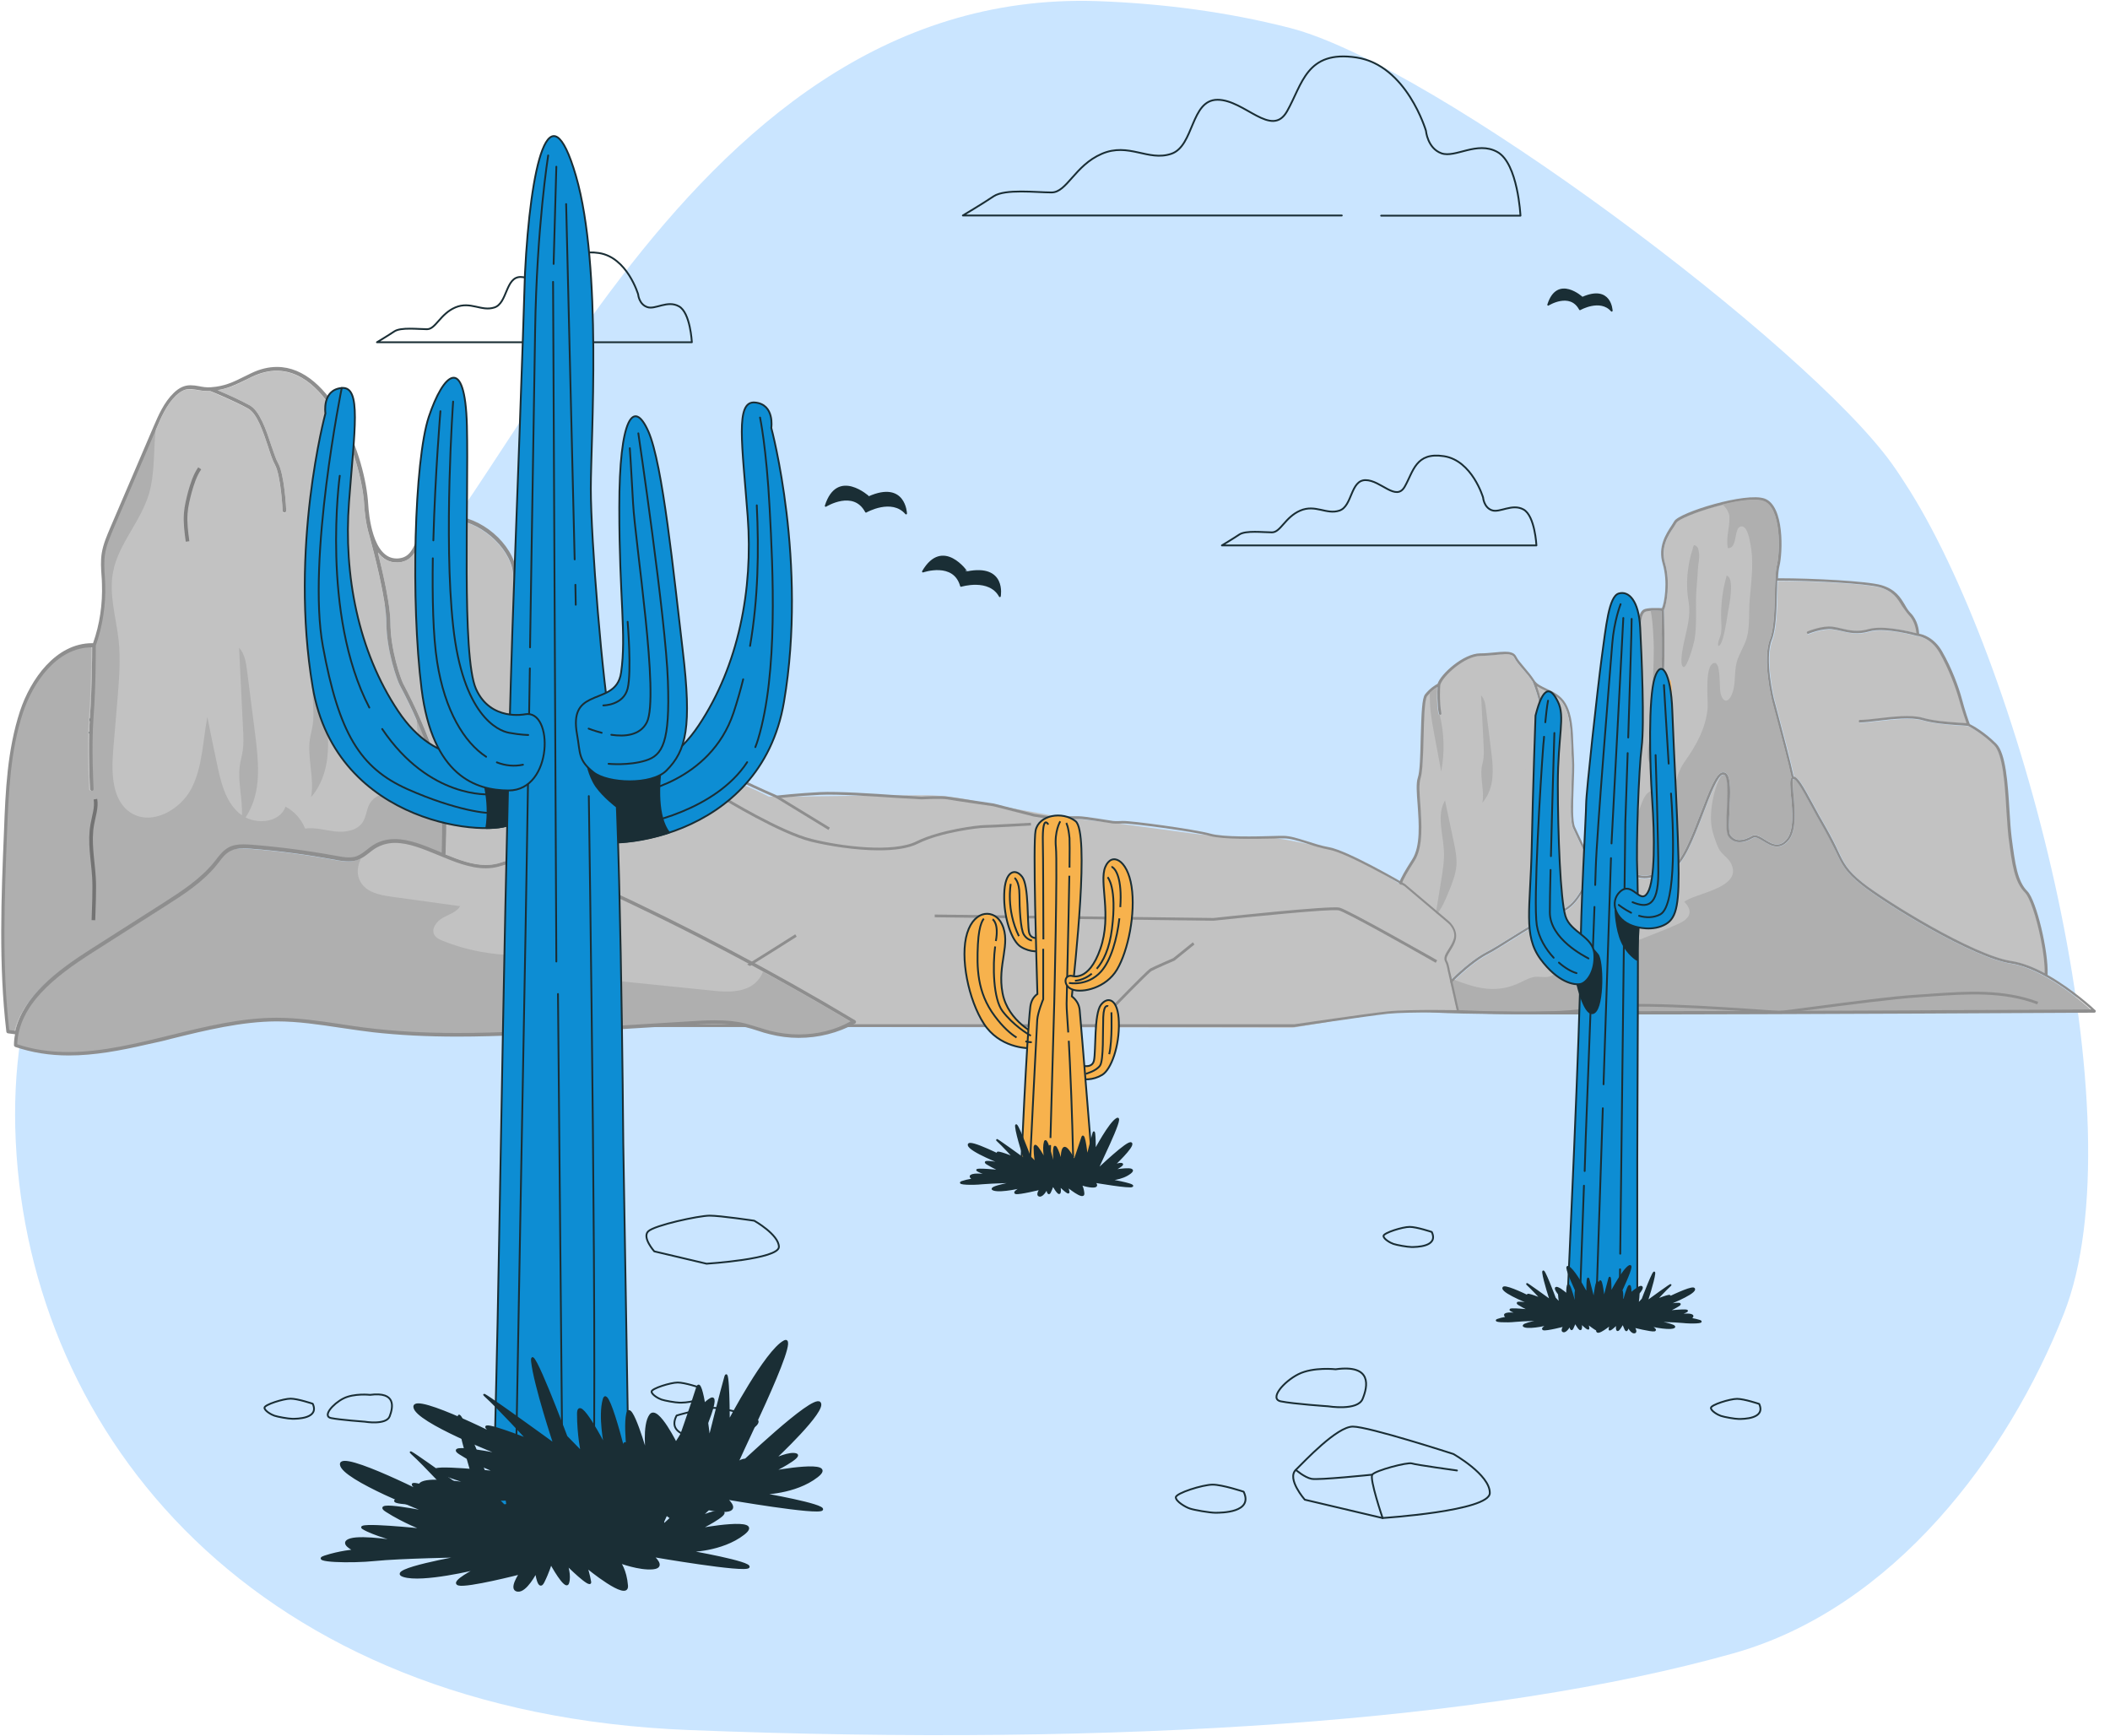 <?xml version="1.0" encoding="utf-8"?>
<!-- Generator: Adobe Illustrator 27.9.0, SVG Export Plug-In . SVG Version: 6.00 Build 0)  -->
<svg version="1.1" id="Слой_1" xmlns="http://www.w3.org/2000/svg" xmlns:xlink="http://www.w3.org/1999/xlink" x="0px" y="0px"
	 viewBox="0 0 1163.2 956.9" style="enable-background:new 0 0 1163.2 956.9;" xml:space="preserve">
<style type="text/css">
	.st0{fill:#CAE5FF;}
	.st1{fill:#C2C2C2;}
	.st2{fill:#AFAFAF;}
	.st3{fill:#8E8E8E;}
	.st4{fill:#A8A8A8;}
	.st5{fill:#FCBC6F;}
	.st6{fill:none;}
	.st7{fill:#FDCE8D;}
	.st8{fill:none;stroke:#1A2E35;stroke-linecap:round;stroke-linejoin:round;stroke-miterlimit:10;}
	.st9{fill:#E38835;}
	.st10{fill:#0D8DD3;stroke:#1A2E35;stroke-miterlimit:10;}
	.st11{fill:#1A2E35;stroke:#1A2E35;stroke-linecap:round;stroke-linejoin:round;stroke-miterlimit:10;}
	.st12{opacity:0.34;fill:none;stroke:#000000;stroke-width:2;stroke-miterlimit:10;enable-background:new    ;}
	.st13{fill:#F7B24D;stroke:#1A2E35;stroke-miterlimit:10;}
	.st14{fill:none;stroke:#1A2E35;stroke-miterlimit:10;}
</style>
<g id="Слой_1_00000104705410773855824210000003412697536940998299_">
	<path class="st0" d="M1053,270.8c-3.2-5.1-6.5-10.2-10-15.1C996.1,190.2,790.3,35.6,711.1,15.4C676.4,6.5,640.6,1.9,604.6,0.6
		C369.2-6.9,276,299.6,198.2,344.9S0.7,467.4,8.7,629.6s131.6,314.7,371.1,324.2c239.5,9.4,442.1-4.7,575.8-42.3
		c88.5-24.9,151.3-109.2,182.1-187.1C1179.7,618.2,1115.6,371.2,1053,270.8z"/>
</g>
<g id="Слой_4">
	<path class="st1" d="M818.9,525c3.8-2,8.3-4.8,13-7.7c8.6-5.4,18.4-11.5,27.9-15.2c8.7-3.4,12.8-13.1,16.4-21.7
		c0.4-0.8,0.7-1.7,1-2.5c-3.9-8-8.7-18.1-10.2-21.4c-1.6-3.7-1.3-12.8-0.9-22.5c0.2-5.7,0.5-11.6,0.2-16c-0.1-2.2-0.2-4.4-0.3-6.6
		c-0.3-8.7-0.6-17-4.1-23c-2.4-4-6.2-5.8-9.8-7.5c-1.7-0.8-3.4-1.6-4.8-2.6c1.3,3.7,3.2,10,3.2,15.5v26.7c0,0.4-0.3,0.7-0.7,0.7
		s-0.7-0.3-0.7-0.7v-26.7c0-7.7-4-17.3-4.4-18.1c-1.5-2.4-3.4-4.6-5.3-6.8c-2-2.3-3.9-4.5-4.9-6.6c-0.6-1.2-2.1-1.7-4.9-1.7
		c-1.6,0-3.5,0.2-5.6,0.4c-2.4,0.2-5.2,0.5-8,0.5c-8.7,0-20.9,11.2-22.2,16c0,0.7-0.6,9.1,0.6,15.7c0.1,0.4-0.2,0.8-0.6,0.8h-0.1
		c-0.3,0-0.6-0.2-0.7-0.6c-1-5.5-0.8-12-0.7-14.7c-1.3,0.8-3.6,2.5-5.7,4.9c-1.5,1.8-1.8,13.1-2,23c-0.2,9.7-0.4,18.9-1.7,22.5
		c-0.9,2.7-0.5,8.1-0.1,14.3c0.8,10.4,1.7,23.4-3.2,31.1c-7.7,12.2-8.8,14.7-8.8,25.7c0,6.2,1.1,15.1,2,22.2
		c0.9,7.2,1.4,11.4,1.1,12.9c-0.4,2,0.9,13.1,5.5,18.7c2.2,2.7,4.8,3.6,7.8,2.8C789.4,548.9,808,530.8,818.9,525z"/>
	<path class="st1" d="M1036.7,324c-7.6-2.2-38.6-3.7-55.6-3.7c-0.3,0-0.6,0-1,0c-0.1,2.2-0.2,4.5-0.2,6.9
		c-0.2,9.3-0.5,19.9-2.8,25.7c-4.3,10.7,1.2,33.1,1.3,33.3c0.3,1.3,1.1,4.2,2.1,7.9c2.7,10.1,7.1,26.8,8.6,34.2
		c2.5,0.4,5.1,5.1,10.6,15.2c2.1,3.9,4.5,8.3,7.3,13.1c3.1,5.3,5,9.4,6.5,12.6c3.3,7,5.1,10.9,13.7,17.7c12.2,9.8,60.9,40,81.8,43.1
		c6.1,0.9,12.5,3.5,18.5,6.7c0.1-4.5-0.6-11.2-2.2-19c-2.5-12.1-6.1-22.8-8.6-25.3c-5.9-5.9-7.2-15.6-9.1-30.3
		c-0.5-4.1-0.9-9.4-1.2-15c-0.9-13.9-2-31.3-6.8-36.1c-6.4-6.4-13.4-10.1-14.3-10.6c-1.4-0.2-3.3-0.3-5.4-0.4
		c-5.7-0.4-13.5-0.9-20-2.8c-5.9-1.7-16.2-0.5-24.5,0.4c-4,0.5-7.4,0.9-9.7,0.9c-0.4,0-0.7-0.3-0.7-0.7c0-0.4,0.3-0.7,0.7-0.7
		c2.2,0,5.6-0.4,9.5-0.8c8.4-1,18.8-2.2,25-0.4c6.3,1.8,14.1,2.3,19.7,2.7c1.7,0.1,3.2,0.2,4.5,0.3c-0.8-2.2-2.6-7.6-4.1-13
		c-1.8-6.6-5.6-16.8-10.8-25.9c-4.8-8.4-12.1-9.2-12.2-9.2l0,0h-0.1c-0.2,0-17.7-5-26.3-2.5c-6.6,1.9-11.5,0.7-15.8-0.3
		c-1.7-0.4-3.3-0.8-4.8-0.9c-5.5-0.6-12.9,2.5-13,2.5c-0.4,0.2-0.8,0-0.9-0.4c-0.2-0.4,0-0.8,0.4-0.9c0.3-0.1,7.9-3.3,13.7-2.6
		c1.7,0.2,3.3,0.6,5,1c4.2,1,8.9,2.1,15.1,0.3c7.9-2.3,22.3,1.2,26.2,2.3c-0.2-2-0.9-6.7-4.2-10c-1.4-1.4-2.5-3.1-3.6-4.9
		C1046.4,330.2,1043.9,326.1,1036.7,324z"/>
	<path class="st1" d="M887.3,465.5c2.5,0,3.8,2.8,5.2,6c1.5,3.3,3.2,7.1,6.6,9c7,3.7,10.6,2.3,19.1-1.2c1-0.4,2.1-0.9,3.2-1.3
		c5.6-2.3,11.2-17,16.2-30c5.2-13.4,8.5-21.6,11.9-22.3c1-0.2,1.8,0.1,2.4,0.8c2.4,2.5,2,10.7,1.6,19.4c-0.3,6.3-0.6,12.9,0.5,14.5
		c1.3,1.8,2.9,2.6,5,2.6c1.9,0,4.2-0.7,6.8-2.2c0.5-0.3,1.1-0.4,1.7-0.4c1.7,0,3.4,1.1,5.3,2.3c2.1,1.3,4.5,2.8,6.8,2.8
		c1.8,0,3.5-0.9,5.1-2.6c4.5-4.9,3.4-16.2,2.6-24.5c-0.5-5.4-0.8-8.6,0.3-9.7c-1.5-7.3-6-24.1-8.6-34.2c-1-3.7-1.7-6.6-2.1-7.9
		c-0.1-0.2-5.7-23.1-1.2-34.2c2.2-5.5,2.5-16,2.7-25.2c0.2-6.6,0.3-12.3,1.1-15.5c1.9-7.7,2.4-31.8-7.2-35.4
		c-10.3-3.9-46,8-48.1,11.8c-0.4,0.7-1,1.6-1.5,2.4c-2.9,4.4-7.3,11.2-4.8,19.9c3.1,10.7,0.8,23.2-0.6,25.8c0.1,2.2,0.6,22.9,0,35.5
		c-0.6,13.4-1.9,40.7-1.9,40.7l-1.4-0.1c0,0,1.3-27.4,1.9-40.7c0.6-11.9,0.1-31.2,0-34.9c-3.2-0.2-7.9-0.2-9.1,0.6
		c-2,1.3-2.8,6.3-2.2,14.6c0.3,4.9,0.2,7,0,9.5c-0.2,2.8-0.4,6,0,14c0.6,13.4-1.8,19.1-6.5,30.6c-0.7,1.8-1.6,3.8-2.4,6
		c-5.5,13.7-9.1,41.4-10.6,54.2C885.9,465.7,886.6,465.5,887.3,465.5z"/>
	<path class="st1" d="M1108.7,531.5c-20.9-3.2-68.7-32.4-82.5-43.4c-8.8-7-10.8-11.3-14.1-18.2c-1.5-3.2-3.4-7.3-6.5-12.5
		c-2.8-4.8-5.2-9.2-7.3-13.1c-4.2-7.8-7.9-14.5-9.7-14.5h-0.1c-0.5,0.5-0.1,5,0.2,8.5c0.8,8.6,1.9,20.3-3,25.6
		c-1.9,2.1-3.9,3.1-6.1,3.1c-2.8,0-5.3-1.6-7.6-3c-2.2-1.4-4.2-2.6-5.5-1.8c-6.1,3.5-10.8,3.2-13.7-0.8c-1.5-2-1.2-8.2-0.8-15.4
		c0.3-7.2,0.8-16.2-1.2-18.3c-0.3-0.3-0.7-0.4-1.1-0.3c-2.8,0.5-6.9,11.1-10.8,21.4c-5.3,13.9-10.9,28.2-17,30.8
		c-1.1,0.5-2.2,0.9-3.2,1.3c-5.1,2.2-8.5,3.6-12.1,3.6c-2.6,0-5.1-0.7-8.2-2.4c-3.8-2.1-5.7-6.3-7.2-9.7c-1.2-2.8-2.3-5.2-3.9-5.2
		c-0.7,0-1.6,0.5-2.7,1.4c-2.8,2.4-5,7.4-7.2,12.7c-3.7,8.8-8,18.8-17.2,22.4c-9.4,3.7-19.1,9.7-27.6,15.1c-4.7,3-9.2,5.7-13,7.8
		c-10.4,5.5-28.5,23-30.7,30.7c3.6,0.4,23.6,0.8,94,0.8c101.2,0,251.6-0.9,269.9-1C1147.4,551.9,1126.5,534.2,1108.7,531.5z"/>
	<path class="st2" d="M883.1,557.6c101,0,251.1-0.9,269.4-1c-5.4-4.9-26.3-22.6-44-25.3c-20.9-3.2-68.6-32.4-82.3-43.4
		c-8.8-7-10.8-11.2-14.1-18.2c-1.5-3.2-3.4-7.3-6.4-12.5c-2.8-4.8-5.2-9.2-7.3-13.1c-4.2-7.8-7.8-14.5-9.7-14.5h-0.1
		c-0.5,0.5-0.1,5,0.2,8.5c0.8,8.5,1.9,20.3-3,25.6c-1.9,2.1-3.9,3.1-6.1,3.1c-2.8,0-5.3-1.6-7.6-3c-2.2-1.4-4.2-2.6-5.5-1.8
		c-6.1,3.5-10.8,3.1-13.6-0.8c-1.5-2-1.2-8.2-0.8-15.4c0.3-7.2,0.8-16.1-1.2-18.2l-0.6-0.4c-0.3-0.4-0.6,0.3-0.7,0.1
		c-0.4,0.1-0.7,0.3-1.1,0.7c-4.3,7.9-6.5,21-4.8,29c0.6,3,2.2,7.6,3.5,10.4c1.6,3.6,5,5.1,6.7,8.1c7.9,14.1-20,16.9-25.5,21.7
		c5.5,5.5,2.6,9.5-3.2,12.1c-7.6,3.5-16.2,6.6-24.1,9.8c-5.9,2.4-14,5.5-19.9,4.9c-7.7-0.8-13.8-1-21.7-0.5
		c-0.8,6.1,3.7,11.1-4.6,14.6c-3,1.3-6.4-0.1-9.6,0.6c-3.4,0.7-6.4,2.7-9.6,4c-12.6,5.1-23,1.7-34.6-2.7c-6.2,6.1-11.2,13-12.3,16.9
		C792.8,557.2,812.8,557.6,883.1,557.6z"/>
	<path class="st3" d="M1155.2,557c-0.7-0.7-12.4-11.6-26.4-19.5c0.6-12.9-6.2-41.1-11.1-46.1c-5.6-5.6-6.8-15.1-8.7-29.5
		c-0.5-4.1-0.9-9.3-1.2-14.9c-0.9-14.9-2-31.8-7.3-37c-6.4-6.4-13.1-10.1-14.6-10.8c-0.5-1.3-2.7-7.5-4.3-13.7
		c-1.8-6.7-5.6-17.1-10.9-26.3c-4.4-7.7-10.7-9.5-12.7-9.8c-0.1-1.9-0.8-7.5-4.6-11.3c-1.3-1.3-2.3-2.9-3.3-4.7
		c-2.4-4-5.1-8.5-12.9-10.8c-7.9-2.3-38.5-3.8-56.1-3.8c-0.3,0-0.6,0-0.9,0c0.1-2.8,0.4-5.2,0.8-6.8c1.8-7.3,2.8-33-8.1-37.1
		c-10.3-3.8-47.1,7.6-49.9,12.4c-0.4,0.7-0.9,1.5-1.5,2.4c-3.1,4.7-7.7,11.7-4.9,21.1c3,10.1,0.9,21.8-0.4,24.5
		c-1.9-0.1-8.3-0.4-10.2,0.8c-2.6,1.7-3.4,6.6-2.9,15.9c0.3,4.8,0.2,6.9,0,9.3c-0.2,2.9-0.4,6.1,0,14.2c0.5,13-1.6,18.4-6.4,30
		c-0.7,1.8-1.6,3.8-2.4,6c-5.7,14.3-9.5,43.7-10.8,55.9c-2.2,1.9-3.9,5.1-5.6,8.8c-3.8-7.8-8.2-17.1-9.6-20.2
		c-1.5-3.4-1.1-12.8-0.8-21.8c0.2-5.7,0.5-11.7,0.2-16.1c-0.1-2.2-0.2-4.4-0.3-6.6c-0.3-8.9-0.6-17.4-4.3-23.7
		c-2.6-4.4-6.8-6.4-10.5-8.1c-2.9-1.4-5.4-2.5-6.7-4.6c-1.6-2.5-3.5-4.8-5.4-7c-1.9-2.3-3.8-4.4-4.7-6.3c-1.1-2.2-3.9-2.5-6.2-2.5
		c-1.7,0-3.6,0.2-5.7,0.4c-2.4,0.2-5.1,0.5-7.9,0.5c-9.2,0-21.8,11.4-23.5,16.8c-1,0.5-4.2,2.4-6.9,5.8c-1.7,2.1-2,10.4-2.4,23.9
		c-0.2,9.2-0.4,18.7-1.6,22.1c-1,3-0.6,8.5-0.1,14.8c0.7,10.2,1.7,22.9-3,30.2c-7.6,12-9,14.7-9,26.5c0,6.3,1.1,15.2,2.1,22.4
		c0.7,5.7,1.4,11.1,1.1,12.5c-0.4,2.2,0.8,13.8,5.8,19.9c2,2.4,4.2,2.6,6.8,2.6c0.9,0,1.8,0.4,2.7,0.2c2.3,0.5,15.1,1.4,94.9,1.4
		l0,0c107.4,0,270.1-1,271.7-1c0.3,0,0.6-0.2,0.7-0.5C1155.4,557.5,1155.4,557.2,1155.2,557z M779.6,554.1
		c-4.6-5.7-5.9-16.7-5.5-18.7c0.3-1.5-0.2-5.7-1.1-12.9c-0.9-7.2-2-16.1-2-22.2c0-11.1,1.1-13.5,8.8-25.7c4.9-7.7,3.9-20.7,3.2-31.1
		c-0.5-6.2-0.8-11.5,0.1-14.3c1.2-3.7,1.4-12.8,1.7-22.5c0.2-9.9,0.5-21.2,2-23c2-2.4,4.3-4.1,5.7-4.9c-0.1,2.8-0.3,9.3,0.7,14.7
		c0.1,0.3,0.4,0.6,0.7,0.6h0.1c0.4-0.1,0.7-0.4,0.6-0.8c-1.2-6.6-0.7-14.9-0.6-15.7c1.3-4.8,13.5-16,22.2-16c2.8,0,5.6-0.3,8-0.5
		c2-0.2,4-0.4,5.6-0.4c2.8,0,4.3,0.5,4.9,1.7c1,2.1,2.9,4.3,4.9,6.6c1.9,2.2,3.8,4.4,5.3,6.8c0.3,0.8,4.4,10.4,4.4,18.1v26.7
		c0,0.4,0.3,0.7,0.7,0.7s0.7-0.3,0.7-0.7v-26.7c0-5.5-1.9-11.8-3.2-15.5c1.4,1,3.1,1.8,4.8,2.6c3.7,1.7,7.5,3.5,9.8,7.5
		c3.5,6,3.8,14.3,4.1,23c0.1,2.1,0.1,4.4,0.3,6.6c0.2,4.4,0,10.3-0.2,16c-0.4,9.7-0.7,18.8,0.9,22.5c1.5,3.3,6.3,13.4,10.2,21.4
		c-0.3,0.8-0.7,1.6-1,2.5c-3.6,8.6-7.7,18.3-16.4,21.7c-9.5,3.7-19.3,9.8-27.9,15.2c-4.7,2.9-9.1,5.7-13,7.7
		c-10.9,5.7-29.5,23.8-31.5,31.9C784.4,557.7,781.8,556.8,779.6,554.1z M788.9,557c2.1-7.6,20.3-25.2,30.7-30.7
		c3.9-2,8.3-4.8,13-7.8c8.6-5.4,18.2-11.4,27.6-15.1c9.2-3.6,13.5-13.6,17.2-22.4c2.2-5.3,4.4-10.3,7.2-12.7c1.1-0.9,2-1.4,2.7-1.4
		c1.6,0,2.6,2.4,3.9,5.2c1.5,3.4,3.4,7.6,7.2,9.7c3.1,1.7,5.6,2.4,8.2,2.4c3.6,0,7-1.4,12.1-3.6c1-0.4,2.1-0.9,3.2-1.3
		c6.1-2.5,11.7-16.9,17-30.8c3.9-10.3,8-20.9,10.8-21.4c0.4-0.1,0.8,0,1.1,0.3c2,2.1,1.5,11.1,1.2,18.3c-0.3,7.2-0.6,13.4,0.8,15.4
		c2.9,4,7.6,4.3,13.7,0.8c1.3-0.8,3.3,0.5,5.5,1.8c2.3,1.4,4.8,3,7.6,3c2.2,0,4.2-1,6.1-3.1c4.9-5.3,3.8-17.1,3-25.6
		c-0.3-3.6-0.8-8-0.2-8.5h0.1c1.8,0,5.5,6.7,9.7,14.5c2.1,3.9,4.5,8.3,7.3,13.1c3,5.3,4.9,9.3,6.5,12.5c3.3,7,5.3,11.2,14.1,18.2
		c13.8,11,61.6,40.3,82.5,43.4c17.8,2.7,38.7,20.4,44.1,25.3c-18.3,0.1-168.7,1-269.9,1C812.5,557.8,792.5,557.4,788.9,557z
		 M898.1,406.1c4.7-11.5,7.1-17.3,6.5-30.6c-0.3-8-0.1-11.2,0-14c0.1-2.5,0.3-4.7,0-9.5c-0.5-8.4,0.2-13.3,2.2-14.6
		c1.2-0.8,5.9-0.8,9.1-0.6c0.1,3.8,0.6,23,0,34.9c-0.6,13.4-1.9,40.7-1.9,40.7l1.4,0.1c0,0,1.3-27.4,1.9-40.7
		c0.6-12.6,0.1-33.3,0-35.5c1.4-2.7,3.7-15.2,0.6-25.8c-2.6-8.8,1.8-15.5,4.8-19.9c0.6-0.9,1.1-1.7,1.5-2.4
		c2.2-3.8,37.9-15.6,48.1-11.8c9.6,3.6,9.1,27.7,7.2,35.4c-0.8,3.2-0.9,8.9-1.1,15.5c-0.2,9.2-0.5,19.6-2.7,25.2
		c-4.4,11.1,1.2,33.9,1.2,34.2c0.3,1.3,1.1,4.2,2.1,7.9c2.7,10.1,7.1,26.9,8.6,34.2c-1.1,1.1-0.8,4.4-0.3,9.7
		c0.8,8.3,1.9,19.7-2.6,24.5c-1.6,1.8-3.3,2.6-5.1,2.6c-2.4,0-4.7-1.5-6.8-2.8c-1.9-1.2-3.7-2.3-5.3-2.3c-0.6,0-1.2,0.1-1.7,0.4
		c-2.6,1.5-4.9,2.2-6.8,2.2c-2.1,0-3.7-0.9-5-2.6c-1.2-1.6-0.8-8.2-0.5-14.5c0.4-8.7,0.8-16.8-1.6-19.4c-0.6-0.7-1.4-0.9-2.4-0.8
		c-3.4,0.6-6.8,8.9-11.9,22.3c-5,13-10.6,27.7-16.2,30c-1.1,0.5-2.2,0.9-3.2,1.3c-8.5,3.6-12.1,5-19.1,1.2c-3.4-1.8-5.1-5.6-6.6-9
		c-1.4-3.2-2.7-6-5.2-6c-0.7,0-1.5,0.2-2.3,0.7c1.5-12.9,5.1-40.5,10.6-54.2C896.5,409.8,897.3,407.9,898.1,406.1z M1052.3,339.1
		c3.2,3.2,4,8,4.2,10c-3.9-1-18.3-4.5-26.2-2.3c-6.2,1.8-10.9,0.7-15.1-0.3c-1.7-0.4-3.3-0.8-5-1c-5.8-0.7-13.4,2.5-13.7,2.6
		c-0.4,0.2-0.5,0.6-0.4,0.9c0.2,0.4,0.6,0.5,0.9,0.4c0.1,0,7.5-3.1,13-2.5c1.6,0.2,3.2,0.5,4.8,0.9c4.3,1,9.2,2.2,15.8,0.3
		c8.6-2.5,26.2,2.5,26.3,2.5h0.1l0,0c0.1,0,7.3,0.7,12.2,9.2c5.2,9.1,9,19.4,10.8,25.9c1.5,5.4,3.3,10.7,4.1,13
		c-1.3-0.1-2.8-0.2-4.5-0.3c-5.6-0.4-13.4-0.9-19.7-2.7c-6.2-1.8-16.6-0.6-25,0.4c-3.9,0.5-7.3,0.8-9.5,0.8c-0.4,0-0.7,0.3-0.7,0.7
		c0,0.4,0.3,0.7,0.7,0.7c2.3,0,5.7-0.4,9.7-0.9c8.3-1,18.6-2.1,24.5-0.4c6.5,1.9,14.3,2.4,20,2.8c2.2,0.1,4,0.3,5.4,0.4
		c0.9,0.5,7.9,4.2,14.3,10.6c4.9,4.9,6,22.2,6.8,36.1c0.4,5.6,0.7,10.9,1.2,15c1.9,14.7,3.2,24.4,9.1,30.3
		c2.5,2.5,6.2,13.2,8.6,25.3c1.6,7.8,2.3,14.5,2.2,19c-6-3.2-12.4-5.8-18.5-6.7c-20.9-3.2-69.6-33.4-81.8-43.1
		c-8.5-6.8-10.4-10.7-13.7-17.7c-1.5-3.3-3.5-7.3-6.5-12.6c-2.8-4.8-5.2-9.2-7.3-13.1c-5.5-10.1-8.1-14.8-10.6-15.2
		c-1.5-7.4-6-24.1-8.6-34.2c-1-3.7-1.7-6.6-2.1-7.9c-0.1-0.2-5.6-22.6-1.3-33.3c2.3-5.8,2.6-16.3,2.8-25.7c0.1-2.4,0.1-4.8,0.2-6.9
		c0.3,0,0.6,0,1,0c17.1,0,48,1.5,55.6,3.7c7.2,2.1,9.7,6.2,12.1,10.2C1049.9,335.9,1050.9,337.6,1052.3,339.1z"/>
	<path class="st1" d="M867,456.6c-1.6-3.7-1.3-12.8-0.9-22.5c0.2-5.7,0.5-11.6,0.2-16c-0.1-2.2-0.2-4.4-0.3-6.6
		c-0.3-8.7-0.6-17-4.1-23c-2.4-4-6.2-5.8-9.8-7.5c-1.7-0.8-3.4-1.6-4.8-2.6c1.3,3.7,3.2,10,3.2,15.5v26.7c0,0.4-0.3,0.7-0.7,0.7
		s-0.7-0.3-0.7-0.7v-26.7c0-7.7-4-17.3-4.4-18.1c-1.5-2.4-3.4-4.6-5.3-6.8c-2-2.3-3.9-4.5-4.9-6.6c-0.6-1.2-2.1-1.7-4.9-1.7
		c-0.4,0-0.9,0-1.4,0c0.6,0.1,1.1,0.2,1.7,0.4c4,1.3,5.8,5.9,6.9,10c6.1,23.5,6.4,48.5,0.8,72.1c3.3-0.1,5.5-3.3,6.7-6.4
		c1.2-3,2.1-6.5,4.6-8.5c0.7-0.5,1.5-1,2.4-0.8c1.4,0.3,1.8,2.1,1.9,3.5c0.6,7.6,0.8,15.2,0.7,22.8c0,2.8-0.2,5.7-1.4,8.3
		c-1,2.1-2.8,3.8-4,5.9c-1.7,3-2,6.5-2.6,9.9c-1.6,8.5-5.6,16.5-11.4,23c-2.3-3.1-6.1-5.1-10-5.2c-0.2,10.6-8.3,19.3-15.9,26.8
		c-1.9,1.9-4,3.9-6.7,4.5c-3.4,0.7-6.9-1.3-9-4.1s-3.1-6.2-4.1-9.5c-2.2-1.2-4.4,1.9-4.5,4.5c-0.1,2.5,0.2,5.6-1.8,7.1
		c-3.1,2.3-6.9-2-8.5-5.6c-0.6-1.5-1.3-3-1.9-4.5c0.3,2.6,0.6,5.2,0.9,7.6c0.9,7.2,1.4,11.4,1.1,12.9c-0.4,2,0.9,13.1,5.5,18.7
		c2.2,2.7,4.8,3.6,7.8,2.8c1.9-8,20.6-26.1,31.5-31.9c3.8-2,8.3-4.8,13-7.7c8.6-5.4,18.4-11.5,27.9-15.2
		c8.7-3.4,12.8-13.1,16.4-21.7c0.4-0.8,0.7-1.7,1-2.5C873.3,470,868.4,459.9,867,456.6z"/>
	<path class="st2" d="M792.3,379l-0.1-0.2c-1,0.6-2.5,1.7-4,3.2c0,3.5,0.1,7,0.5,10.4c0.5,4.4,1.3,8.8,2.1,13.1c0.5,2.7,1,5.3,1.5,8
		c0.7,3.9,1.5,7.8,2.2,11.8c2-10.3,1.7-21-0.8-31.2c0,0,0,0-0.1,0c-0.3,0-0.6-0.2-0.7-0.6c-0.4-2.1-0.6-4.3-0.7-6.5
		c0-0.4-0.1-0.9-0.1-1.3C792.2,382.9,792.3,380.5,792.3,379z"/>
	<path class="st2" d="M798.7,491.5c1.9-4.6,3.8-9.4,4.2-14.4c0.3-4.4-0.6-8.8-1.5-13.1c-1.6-7.6-3.2-15.2-4.8-22.7
		c-4.7,8.1-1.1,18.3-0.6,27.7c0.3,5.7-0.7,11.4-1.6,17c-1,6.3-2.1,12.7-3.1,19C794.8,501.1,796.8,496.2,798.7,491.5z"/>
	<path class="st2" d="M817.2,442.6c1.2-1.5,2.3-3.1,3.1-4.8c3.7-7.6,2.7-16.6,1.6-25c-0.9-7.2-1.8-14.4-2.7-21.7
		c-0.3-2.8-0.8-5.7-2.7-7.7c0.5,9.2,0.9,18.4,1.4,27.6c0.1,2.4,0.2,4.8-0.1,7.2c-0.2,1.7-0.7,3.3-1,4.9
		C816,429.6,818.4,436.2,817.2,442.6z"/>
	<path class="st2" d="M987.7,428.6c-1.5-7.3-6-24.1-8.6-34.2c-1-3.7-1.7-6.6-2.1-7.9c-0.1-0.2-5.7-23.1-1.2-34.2
		c2.2-5.5,2.5-16,2.7-25.2c0.2-6.6,0.3-12.3,1.1-15.5c1.9-7.7,2.4-31.8-7.2-35.4c-4.4-1.7-13.7-0.4-22.9,1.9
		c2.1,1.7,3.8,4.5,3.9,6.9c0.2,6-2,11.1-0.9,17.2c5.9,0.2,2.9-11.9,7.6-12c3.7-0.1,4.9,9.9,5.3,12.5c1.4,9.1-0.2,19.7-0.9,28.8
		c-0.5,6.2,0.2,14-1.5,20c-1.3,4.7-4.4,9-5.7,14c-1.2,5.1-0.5,10.3-1.9,15.4c-1.5,5.5-5.1,8.1-6.9,1.3c-0.7-2.8,0-14.6-2.3-16.2
		c0-0.1-0.1-0.2-0.1-0.4c-6.9-1.8-4.4,20.5-4.7,24.5c-0.9,11.1-6.2,20.7-12.6,29.7c-6.6,9.2-5.4,20.1-10.1,30.1
		c-7.1,15.3-8.3-8.4-8.6-13.7c-5.7,1.5-6.8,16.6-11.4,21.2c-2.8,2.8-7.8,5.5-12,4.7c-0.4-0.1-0.8-0.2-1.2-0.4
		c-0.2,1.7-0.4,3.2-0.5,4.5c0.8-0.5,1.6-0.7,2.3-0.7c2.5,0,3.8,2.8,5.2,6c1.5,3.3,3.2,7.1,6.6,9c7,3.7,10.6,2.3,19.1-1.2
		c1-0.4,2.1-0.9,3.2-1.3c5.6-2.3,11.2-17,16.2-30c5.2-13.4,8.5-21.6,11.9-22.3c1-0.2,1.8,0.1,2.4,0.8c2.4,2.5,2,10.7,1.6,19.4
		c-0.3,6.3-0.6,12.9,0.5,14.5c1.3,1.8,2.9,2.6,5,2.6c1.9,0,4.2-0.7,6.8-2.2c0.5-0.3,1.1-0.4,1.7-0.4c1.7,0,3.4,1.1,5.3,2.3
		c2.1,1.3,4.5,2.8,6.8,2.8c1.8,0,3.5-0.9,5.1-2.6c4.5-4.9,3.4-16.2,2.6-24.5C987,432.9,986.7,429.6,987.7,428.6z"/>
	<g>
		<path class="st4" d="M914.2,412.4H914c0,0,1.3-27.4,1.9-40.7c0.6-11.9,0.1-31.2,0-34.9c-1.8-0.1-4.1-0.2-5.9-0.1
			c1.2,5.4,1.7,17.4,1.7,20.5c0,9.1-0.5,18.1-1,27.2c-0.3,6.7-0.7,13.5-1.1,20.2c-0.2,4.8-2.6,12.3,0.1,16.7
			C911.8,418.7,913.2,415.7,914.2,412.4z"/>
		<path class="st4" d="M916.2,396.1c-0.1,2.1-0.2,4.1-0.3,5.9C916.1,400.1,916.1,398.1,916.2,396.1z"/>
	</g>
	<path class="st2" d="M951.7,318.1c-2,6.9-2.9,14.3-2.9,21.4c0,3.2,0.5,6.8-0.1,9.9c-0.4,2.3-1.9,4.3-1.5,6.7
		c2.9,0.5,5-16.7,5.6-19.8c0.7-3.5,3.4-17.5-0.8-18.9C951.9,317,951.5,318.6,951.7,318.1z"/>
	<path class="st2" d="M933.1,302.8c-3,9.1-3.9,19.7-2.2,29.1c1.3,7.7-1,14.8-2.6,22.4c-0.4,2-2.7,12.3-0.3,13.4
		c2,1,5.7-12.5,6.1-14.7c1.7-9.7,0.3-19.3,1.2-29.1c0.3-3.2,0.5-6.5,0.7-9.8c0.1-3.1,1.1-6.3,0.6-9.4c-0.3-1.9-0.5-3.6-2.6-4.2
		C933.5,300.7,933.2,302.4,933.1,302.8z"/>
	<path class="st5" d="M776.5,503.5c-0.2-2.5,0-4.9-1-7.2c-0.3-0.6-1.1-0.3-1.3,0.2c-0.8,2.3-0.4,4.7-0.2,7.1
		c0.2,2.7,0.4,5.6,1.1,8.2c0.3,1.1,2,0.9,2-0.3C777.1,508.8,776.7,506.1,776.5,503.5z"/>
	<path class="st5" d="M921.1,375.4c-0.2-0.9-1.7-1-1.9,0c-1.1,6-0.5,12.5-0.7,18.6c0,0.4,0.5,0.4,0.6,0.1
		C920.9,388.3,922.5,381.5,921.1,375.4z"/>
	<path class="st6" d="M948.6,319.1C948.7,319.1,948.7,319.1,948.6,319.1"/>
	<path class="st7" d="M884.9,473c-1,1.9-1.8,3.9-2.6,5.8c-0.7,1.6-1.4,3.2-1.4,5c0,0.5,0.7,0.8,1,0.4c1.3-1.3,1.9-2.9,2.5-4.5
		c0.8-2,1.6-3.9,2.3-5.9C887,472.7,885.4,472,884.9,473z"/>
</g>
<g id="Слой_2_00000134958001933950057960000014535186278355937691_">
	<path class="st8" d="M761.4,118.9h76.8c0,0-1.4-28.8-12.7-35.1s-23.2,3.5-30.9,0.7s-8.5-12.4-8.5-12.4s-10.6-36.2-38.3-40.4
		S718,46.5,709.5,61.4S686.1,55,671.2,55c-14.9,0-12.8,25.5-25.5,29.8c-12.8,4.3-23.4-6.4-38.3,0c-14.9,6.4-19.2,21.3-27.7,21.3
		s-25.5-2.1-31.9,2.1c-6.4,4.3-17,10.6-17,10.6h208.9"/>
	<path class="st8" d="M351.8,162.3c0,0-6-20.4-21.6-22.8c-15.6-2.4-16.8,8.4-21.6,16.8c-4.8,8.4-13.2-3.6-21.6-3.6
		s-7.2,14.4-14.4,16.8c-7.2,2.4-13.2-3.6-21.6,0s-10.8,12-15.6,12s-14.4-1.2-18,1.2s-9.6,6-9.6,6h173.6c0,0-0.8-16.3-7.1-19.8
		c-6.4-3.6-13.1,2-17.5,0.4C352.2,167.7,351.8,162.3,351.8,162.3z"/>
	<path class="st8" d="M817.6,274.3c0,0-6-20.4-21.6-22.8s-16.8,8.4-21.6,16.8s-13.2-3.6-21.6-3.6c-8.4,0-7.2,14.4-14.4,16.8
		s-13.2-3.6-21.6,0c-8.4,3.6-10.8,12-15.6,12s-14.4-1.2-18,1.2c-3.6,2.4-9.6,6-9.6,6H847c0,0-0.8-16.3-7.1-19.8s-13.1,2-17.5,0.4
		C818,279.7,817.6,274.3,817.6,274.3z"/>
	<path class="st8" d="M123.2,386.2c0,0-4-13.5-14.3-15.1c-10.4-1.6-11.2,5.6-14.3,11.2c-3.2,5.6-8.8-2.4-14.3-2.4s-4.8,9.6-9.6,11.2
		c-4.8,1.6-8.8-2.4-14.3,0c-5.6,2.4-7.2,8-10.4,8c-3.2,0-9.6-0.8-12,0.8c-2.4,1.6-6.4,4-6.4,4h115.1c0,0-0.5-10.8-4.7-13.2
		c-4.2-2.4-8.7,1.3-11.6,0.3C123.5,389.8,123.2,386.2,123.2,386.2z"/>
	<path class="st1" d="M803.3,557.7c0,0-5-24.1-7.3-27.8c-2.3-3.8,6.8-8.3,4.5-15.9c-2.3-7.6-25.6-23.9-26.5-25s-25.6-16.3-36.6-19.6
		c-11-3.3-37.2-8.6-40-7.6s-28.8-0.8-40.2-2.3s-21.6-2.9-33.3-4.5c-11.8-1.7-34.9-3.8-43.2-5.3s-16.7-3-29.5-5.3s-24.3-6-42.4-6
		c-18.2,0-69.7,0.8-72,0.8c-2.3,0-12.9,0-12.9,0s-14.4-7.6-24.2-9.8s-33.3-2.3-33.3-2.3s-22.7-12.1-31.8-13.6
		c-9.1-1.5-16.7-3-16.7-3l-17.2-0.3c-55.6-1.1-101.1,43.5-101.1,99l0,0c0,31.3,25.3,56.7,56.6,56.7l456.4,0.7c0,0,38.8-6.6,52.4-8.1
		C778.7,556.6,803.3,557.7,803.3,557.7z"/>
	<g>
		<g>
			<path class="st3" d="M803.3,557.9c-0.3-0.8-4.4-19.8-4.7-20.7c-0.7-2.3-0.7-4.8-1.9-7s0.3-4.5,1.9-7c1.1-1.7,2.3-3.7,2.9-5.8
				c1.2-4.7-3.1-8.5-3.2-8.5l-24.1-20.4c-1.5-0.9-31.5-18.2-41.3-20c-4.6-0.9-8.9-2.2-12.7-3.5c-4.8-1.5-8.9-2.8-12.5-2.8
				c-1.3,0-3.2,0-5.6,0.1c-10.3,0.2-27.5,0.6-35-1.4c-9.2-2.6-44.3-7.1-48-6.9c-4.1,0.2-5.5,0-5.6,0c-0.2,0-15.6-2.5-18.6-2.5h-16.4
				l-8.5-1.3l-22.4-5.7c-0.8-0.1-21.7-3.1-25.3-3.8c-3.5-0.6-14.2,0-14.3,0h-0.1l0,0c-0.1,0-8.5-0.6-10.2-0.6
				c-0.4,0-2.2-0.1-5.1-0.3c-10-0.7-30.9-2.1-40.6-1.6c-12.5,0.6-23.4,1.9-23.5,1.9h-0.2l-0.2-0.1c-0.1,0-10.4-4.5-19.3-8.8
				c-8.7-4.3-37.9-1.2-38.2-1.2h-0.2l-0.2-0.1c-0.2-0.1-24.2-10.8-37.9-15.7c-13.6-4.9-99-5.6-99.8-5.6v-1.5
				c3.5,0,86.5,0.7,100.3,5.7c13.1,4.8,35.6,14.7,37.8,15.7c2.8-0.3,30-2.9,38.8,1.4c8.3,4,17.7,8.1,19.1,8.7
				c1.5-0.2,11.7-1.3,23.4-1.9c9.9-0.5,30.8,0.9,40.8,1.6c2.7,0.2,4.6,0.3,5,0.3c1.8,0,9.5,0.6,10.3,0.6c0.9-0.1,11-0.6,14.6,0
				c3.5,0.6,25.1,3.7,25.3,3.8l22.4,5.7l8.3,1.3h16.2c3,0,18.1,2.5,18.8,2.6l0,0c0,0,1.4,0.2,5.3,0c4.4-0.2,39.4,4.5,48.4,7
				c7.2,2,25,1.6,34.5,1.3c2.4-0.1,4.3-0.1,5.6-0.1c3.8,0,8,1.4,12.9,2.9c3.8,1.2,8,2.6,12.5,3.4c10.3,1.9,40.6,19.5,41.8,20.3
				l0.1,0.1l24.2,20.5c0.2,0.2,5,4.4,3.6,10c-0.6,2.4-1.9,4.4-3,6.2c-1.4,2.3-2.6,4.1-1.8,5.5c1.3,2.3,1.3,4.9,2,7.2
				c0.3,0.8,4.4,19.8,4.7,20.6L803.3,557.9z"/>
			<path class="st3" d="M791.5,530.8c-16.8-9.6-49.7-28-53.5-28.9c-3.8-1-51.1,3.8-69,5.7l-153.7-1.9v-1.5l153.7,1.9
				c2.5-0.3,64.6-7,69.5-5.7c4.9,1.2,51.8,27.9,53.8,29L791.5,530.8z"/>
			
				<rect x="442.2" y="431.3" transform="matrix(0.521 -0.853 0.853 0.521 -170.493 592.39)" class="st3" width="1.5" height="33.9"/>
			<path class="st3" d="M484.5,468.8c-13,0-27.6-2.4-37.5-4.8c-17.4-4.4-48.1-23.2-48.4-23.4l0.8-1.3c0.3,0.2,30.8,18.9,48,23.2
				c16.2,4.1,45,7.8,57.9,1.3c12.9-6.4,34.2-8.9,37.1-8.9c3,0,25.6-1.3,25.9-1.3l0.1,1.5c-0.9,0.1-22.9,1.3-25.9,1.3
				c-2.8,0-23.8,2.4-36.4,8.7C500.7,467.8,493,468.8,484.5,468.8z"/>
			<path class="st3" d="M375.6,554.3c-7.9,0-54.1-18.7-59.5-20.9l0.6-1.4c21.7,8.8,55.4,21.7,59.2,20.8c4.2-1,42.7-25.1,62.5-37.7
				l0.8,1.3c-2.3,1.5-57.4,36.6-62.9,37.9C376,554.2,375.8,554.3,375.6,554.3z"/>
			<path class="st3" d="M713.6,566.2H207.3v-1.5h506.2c1.7-0.2,39.1-5.8,51.4-7.1c12.5-1.3,42.1-0.6,42.4-0.6
				c0.5,0,51.7,2.7,71.9-1.9c16.4-3.7,68.7-0.1,91.1,1.5c5.7,0.4,9.8,0.7,10.7,0.7c1.6,0,9.4-1.1,19.3-2.4
				c18.4-2.4,43.6-5.8,57.6-6.6c2.4-0.1,4.8-0.3,7.2-0.5c19.3-1.3,39.3-2.7,58.5,4.5l-0.5,1.4c-18.8-7.1-38.7-5.7-57.9-4.4
				c-2.4,0.2-4.8,0.3-7.2,0.5c-13.9,0.9-39.1,4.2-57.5,6.6c-10.3,1.4-17.8,2.3-19.4,2.4c-1,0-4.9-0.3-10.8-0.7
				c-22.3-1.6-74.5-5.2-90.7-1.6c-20.4,4.6-71.7,1.9-72.3,1.9c-0.3,0-29.8-0.7-42.2,0.5C752.6,560.3,714.1,566.1,713.6,566.2
				L713.6,566.2z"/>
			<path class="st3" d="M603.8,566.6l-1.1-1c3-3.1,29.1-30.4,31.5-31.7c2.3-1.2,11.5-5.2,12.6-5.7l10.8-8.7l0.9,1.2l-11,8.9
				c-0.1,0-10.2,4.4-12.6,5.7C633.3,536.1,615.4,554.4,603.8,566.6z"/>
			<polygon class="st3" points="359.8,565.3 353.3,557.7 327.5,539.5 328.3,538.3 354.4,556.7 361,564.3 			"/>
			
				<rect x="389.8" y="547.2" transform="matrix(0.722 -0.692 0.692 0.722 -276.06 424.837)" class="st3" width="1.5" height="17.4"/>
			<path class="st3" d="M370.7,430c-0.7,0-18.3,0-26.8-2.6c-5.9-1.8-12.6-5.9-17.1-8.7c-2.1-1.3-3.8-2.3-4.7-2.7l0.6-1.4
				c1,0.4,2.7,1.5,4.9,2.8c4.4,2.7,11,6.8,16.7,8.5c8.3,2.5,26.1,2.5,26.3,2.5v1.6H370.7z"/>
		</g>
	</g>
	<g>
		<g>
			<path class="st8" d="M801.2,801.6c0,0-46.6-15.1-55.4-15.1c-8.8,0-26.4,18.9-31.5,23.9c-5,5,5,16.4,5,16.4l42.8,10.1
				c0,0,59.2-3.8,59.2-13.8C821.4,813,801.2,801.6,801.2,801.6z"/>
			<path class="st8" d="M762.2,836.9c0,0-7.3-21.5-5.7-23.9c1.6-2.3,19.5-7,21.8-6.2s24.9,3.9,24.9,3.9"/>
			<path class="st8" d="M756.5,813c0,0-29.6,3.1-33.5,2.3s-8.6-4.9-8.6-4.9"/>
		</g>
		<g>
			<path class="st8" d="M415.8,673c0,0-18.7-2.8-24.6-2.8s-30.5,5.3-33.9,8.7s3.4,11,3.4,11l28.8,6.8c0,0,39.9-2.5,39.9-9.3
				C429.3,680.6,415.8,673,415.8,673z"/>
		</g>
		<path class="st8" d="M685.6,822.4c0,0-11.7-3.9-17.1-3.9s-20.3,4.7-20.3,7s5.5,5.5,7.8,6.2c2.3,0.8,10.9,2.3,14,2.3
			C673.2,834,691.1,834,685.6,822.4z"/>
		<path class="st8" d="M385.8,765c0,0-8.3-2.8-12.2-2.8s-14.4,3.3-14.4,5s3.9,3.9,5.5,4.4c1.7,0.6,7.7,1.7,9.9,1.7
			C377,773.3,389.7,773.3,385.8,765z"/>
		<path class="st8" d="M969.8,774c0,0-8.3-2.8-12.2-2.8s-14.4,3.3-14.4,5s3.9,3.9,5.5,4.4c1.7,0.6,7.7,1.7,9.9,1.7
			S973.6,782.3,969.8,774z"/>
		<path class="st8" d="M789.3,679.2c0,0-8.3-2.8-12.2-2.8s-14.4,3.3-14.4,5s3.9,3.9,5.5,4.4c1.7,0.6,7.7,1.7,9.9,1.7
			C780.5,687.5,793.2,687.5,789.3,679.2z"/>
		<path class="st8" d="M172.4,773.9c0,0-8.3-2.8-12.2-2.8s-14.4,3.3-14.4,5s3.9,3.9,5.5,4.4c1.7,0.6,7.7,1.7,9.9,1.7
			C163.5,782.2,176.2,782.2,172.4,773.9z"/>
		<path class="st8" d="M373,780.4c0,0,13.9-4.2,20.5-4.2s24.2,5,24.2,7.5s-6.5,5.8-9.3,6.7c-2.8,0.8-13,2.5-16.7,2.5
			C387.8,792.9,366.5,792.9,373,780.4z"/>
		<path class="st8" d="M736.3,754.9c0,0-12.3-1.4-20.5,2.7c-8.2,4.1-16.4,13.7-9.6,15c6.8,1.4,25.9,2.7,25.9,2.7s16.4,2.7,19.1-4.1
			C754,764.4,756.7,752.1,736.3,754.9z"/>
		<path class="st8" d="M204,769c0,0-8.8-1-14.7,2s-11.7,9.8-6.8,10.8s18.6,2,18.6,2s11.7,2,13.7-2.9
			C216.7,775.9,218.6,767.1,204,769z"/>
	</g>
	<path class="st1" d="M218.5,310.2c-4.4,0-7.7-2.2-10.2-5.5c3,12,6.9,29.2,6.9,38.6c0,15,5.8,31.2,7,33.5
		c14.8,27.8,22.4,53,23.4,65.7c0.8,10.2,0.2,25.2,0,28.6c7.4,3,14.9,5.8,22.2,5.8c2.2,0,4.4-0.3,6.5-0.8c1-0.2,2-0.6,2.9-0.9
		c2.3-0.7,4.6-1.5,7-1.5c0.9,0,1.7,0.1,2.5,0.3c2.9,0.7,5.1,2.8,7.2,4.8c1.9,1.8,3.7,3.5,6,4.2c0.9,0.3,1.8,0.4,2.9,0.4
		c1.6,0,3.3-0.3,5-0.6c2.1-0.4,4.2-0.8,6.3-0.6c3.2,0.2,6.2,1.5,8.8,2.7c1.6,0.7,3.1,1.4,4.6,2.1c-19.2-30-32.4-64.3-37.8-99.2
		c-2.1-13.4-3.1-27.1-4.1-40.4c-0.8-10.4-1.6-21.2-2.9-31.7c-1.8-14.4-19.1-29.1-34.3-29.1c-3.7,0-7.1,0.9-10,2.6
		c-3.6,2.1-5.3,6-7,9.8c-2.2,5-4.5,10.2-11.1,11.1C219.8,310.1,219.2,310.2,218.5,310.2z"/>
	<path class="st1" d="M12.7,393c-7,21.1-7.9,43.7-8.7,65.5c-1.5,36-3,73.2,1.1,109.5c1.1,0.1,2.2,0.3,3.3,0.4
		c4.4-18.9,22.4-32.8,41.6-45l40-25.5c10.1-6.4,20.4-13,28-22.5c0.4-0.5,0.7-0.9,1.1-1.4c2-2.5,4-5.1,6.9-6.7
		c2.2-1.2,4.8-1.7,8.2-1.7c1.4,0,2.8,0.1,4.4,0.2c15.5,1.2,31.2,3.3,46.5,6.1c2.4,0.4,4.8,0.9,7.1,0.9c1.7,0,3.2-0.2,4.5-0.7
		c2-0.7,3.7-2.1,5.5-3.5c1-0.8,2.1-1.6,3.2-2.4c3.7-2.3,7.7-3.5,12.3-3.5c7.9,0,15.9,3.3,24.5,6.9c0.4,0.2,0.9,0.4,1.3,0.6
		c0.2-4.4,0.7-18.1-0.1-27.6c-1-12.4-8.5-37.3-23.1-64.9c-1.3-2.4-7.3-19.1-7.3-34.4c0-12.3-6.9-38.8-9.4-48
		c-2-6.5-2.6-13.3-2.8-16.7c-0.6-11.3-5.1-30-13.6-46.1c-6.8-12.8-18.3-28-34.7-28c-4.3,0-8.8,1.1-13.3,3.2c-1.5,0.7-2.8,1.3-4.1,2
		c-5.1,2.5-9.4,4.6-15.1,5.5c4.5,1.9,12.2,5.3,17.6,8.3c5.8,3.2,9.2,13.8,12,22.3c1.3,4,2.4,7.5,3.6,9.4c3.7,6.4,4.6,25.6,4.6,26.4
		c0,0.6-0.4,1-1,1.1l0,0c-0.5,0-1-0.4-1-1c0-0.2-0.9-19.5-4.3-25.5c-1.2-2.1-2.4-5.7-3.7-9.8c-2.7-8.2-6-18.3-11.1-21.1
		c-7.4-4.1-19.2-8.9-20.8-9.6c-2.6,0.1-4.9-0.3-6.9-0.6c-1.5-0.3-2.9-0.5-4.3-0.5c-2,0-4.5,0.4-7.8,3.7c-5.1,4.9-8.1,11.9-10.7,18.1
		L62.4,292c-1.9,4.3-3.8,8.8-4.5,13.6c-0.6,4.1-0.4,8.3-0.1,12.4c0.1,1.4,0.2,2.8,0.2,4.1c0.5,11.5-1.3,23.2-5.2,34
		c0,1.9,0,22.3-1.2,38.8c-1.3,17.2,0,39.9,0,40.1c0,0.6-0.4,1-0.9,1.1c0,0,0,0-0.1,0c-0.5,0-1-0.4-1-0.9c0-0.2-1.3-23.1,0-40.4
		c1.2-15.1,1.2-33.4,1.2-37.8c-0.1,0-0.1,0-0.2,0C31.4,356.9,18.2,376.3,12.7,393z"/>
	<path class="st1" d="M321,486.7c-2.5-1.1-5.2-2.4-8.1-2.5c-1.9-0.1-3.9,0.3-5.8,0.6c-3,0.6-6.3,1-8.8,0.2c-2.7-0.9-4.8-2.8-6.8-4.7
		c-2-1.9-3.9-3.7-6.3-4.3c-0.6-0.2-1.3-0.2-2-0.2c-2.1,0-4.2,0.7-6.4,1.4c-1,0.3-2,0.7-3.1,0.9c-2.2,0.6-4.5,0.9-7,0.9
		c-8.8,0-17.7-3.7-26.3-7.3c-8.3-3.5-16.2-6.7-23.7-6.7c-4.2,0-7.8,1-11.2,3.2c-1.1,0.7-2.1,1.5-3.1,2.3c-1.9,1.4-3.8,2.9-6.1,3.8
		c-1.6,0.6-3.3,0.9-5.2,0.9c-2.5,0-5.1-0.5-7.5-0.9c-15.2-2.8-30.8-4.9-46.3-6.1c-1.6-0.1-2.9-0.2-4.2-0.2c-3,0-5.3,0.5-7.2,1.5
		c-2.5,1.4-4.4,3.8-6.3,6.1c-0.4,0.5-0.7,0.9-1.1,1.4c-7.8,9.7-18.3,16.4-28.5,22.9l-40,25.5C28.9,538.9,9.3,554.3,8.4,576
		c8.7,2.9,18,4.3,28.2,4.3c18.4,0,37.7-4.7,56.3-9.3c19.1-4.7,38.9-9.6,58.4-9.6h0.2c11.8,0,23.7,1.8,35.2,3.5
		c4.3,0.6,8.7,1.3,13.1,1.9c15.6,2,32.4,3,51.4,3c22.9,0,46-1.4,68.3-2.8l59.2-3.6c4.4-0.3,9.4-0.6,14.2-0.6
		c6.5,0,11.8,0.5,16.7,1.7c2.6,0.6,5.3,1.4,7.8,2.3c2.1,0.7,4.3,1.3,6.4,1.9c5,1.3,10.1,1.9,15.4,1.9c10,0,19.8-2.4,28.6-6.8
		C420.6,535.2,371.2,509.4,321,486.7z"/>
	<path class="st2" d="M412.4,544.5c-6.5,2.9-14,2.3-21.1,1.5c-22.9-2.3-45.9-4.7-68.8-7c-2.4-0.2-5-0.6-6.5-2.4
		c-2.6-3.1-0.1-7.9,3.1-10.4s7.2-4.3,8.9-8c-26.5,11-57.3,11.2-83.9,0.5c-1.8-0.7-3.6-1.6-4.6-3.2c-2-3.4,1.2-7.6,4.6-9.5
		c3.4-1.9,7.6-3.1,9.6-6.4c-12.5-1.7-25-3.5-37.6-5.2c-6.6-0.9-14.2-2.4-17.4-8.3c-2.3-4-1.7-8.4,0.2-12.7c-0.5,0.3-1.1,0.5-1.7,0.7
		c-1.6,0.6-3.3,0.9-5.2,0.9c-2.6,0-5.1-0.5-7.6-0.9c-15.3-2.8-31-4.9-46.6-6.1c-1.6-0.1-2.9-0.2-4.3-0.2c-3.1,0-5.4,0.5-7.3,1.5
		c-2.6,1.4-4.5,3.8-6.3,6.2c-0.4,0.5-0.7,0.9-1.1,1.4c-7.8,9.7-18.4,16.5-28.7,23.1l-40.3,25.7C28.7,539,8.9,554.6,8,576.4
		c8.8,2.9,18.1,4.4,28.4,4.4c18.6,0,37.9-4.8,56.7-9.4c19.2-4.7,39.1-9.6,58.8-9.7h0.2c11.9,0,23.9,1.8,35.5,3.5
		c4.3,0.6,8.8,1.3,13.1,1.9c15.7,2,32.6,3,51.7,3c23,0,46.3-1.4,68.7-2.8l59.6-3.7c4.4-0.3,9.4-0.6,14.3-0.6
		c6.5,0,11.9,0.5,16.8,1.7c2.7,0.6,5.3,1.5,7.8,2.3c2.1,0.7,4.3,1.4,6.4,1.9c5,1.3,10.2,2,15.5,2c10.1,0,20-2.4,28.7-6.9
		c-16.3-9.7-32.8-19.2-49.6-28.3C419.3,539.5,416.1,542.8,412.4,544.5z"/>
	<path class="st2" d="M229.6,395c0.8,16.5,4.2,33.4-5.1,46.4c-5.2-6.6-17.5-5.2-21.1,2.4c-1.4,3-1.6,6.6-3.4,9.4
		c-3,4.7-9.5,5.8-15.1,5.2s-11.1-2.4-16.7-1.6c-2-5.1-5.9-9.5-10.8-12.1c-3.4,9.6-17.9,10.3-25.6,3.6c-7.7-6.7-10.1-17.3-12.2-27.3
		c-1.8-8.6-3.6-17.1-5.3-25.7c-2.5,13.2-2.6,27.3-8.7,39.3c-6.2,12-21.9,20.7-33.3,13.6c-10.7-6.7-10.9-22-9.9-34.6
		c0.8-9.1,1.5-18.1,2.3-27.2c0.9-11.2,1.9-22.4,0.7-33.5c-1.4-12.5-5.4-25-3.1-37.4c2.9-15.6,15.3-27.9,19.8-43.2
		c3.5-11.7,2.4-25.1,3.9-37.2l-24,56c-1.9,4.4-3.8,8.9-4.5,13.6c-0.6,4.1-0.4,8.4-0.1,12.5c0.1,1.4,0.2,2.8,0.2,4.2
		c0.5,11.5-1.3,23.3-5.2,34.2c0,2,0,22.4-1.2,39c-1.3,17.3,0,40.1,0,40.3c0,0.6-0.4,1-1,1.1c0,0,0,0-0.1,0c-0.5,0-1-0.4-1-1
		c0-0.2-1.3-23.2,0-40.6c1.2-15.2,1.2-33.6,1.2-38c-0.1,0-0.1,0-0.2,0c-19.3,0-32.6,19.6-38.1,36.4c-7,21.2-7.9,43.9-8.8,65.9
		c-1.4,36.1-2.9,73.5,1.2,110.1c1.1,0.1,2.2,0.3,3.3,0.4c4.4-19,22.5-32.9,41.8-45.2l40.2-25.7c10.1-6.4,20.6-13.1,28.2-22.6
		c0.4-0.5,0.7-0.9,1.1-1.4c2-2.5,4-5.1,7-6.7c2.2-1.2,4.8-1.7,8.2-1.7c1.4,0,2.8,0.1,4.4,0.2c15.6,1.2,31.4,3.3,46.8,6.2
		c2.4,0.4,4.8,0.9,7.2,0.9c1.7,0,3.2-0.2,4.5-0.7c2-0.7,3.7-2.1,5.6-3.5c1-0.8,2.1-1.7,3.3-2.4c3.7-2.4,7.7-3.5,12.3-3.5
		c7.9,0,16,3.4,24.6,6.9c0.4,0.2,0.9,0.4,1.3,0.6c0.2-4.4,0.7-18.2-0.1-27.8C243.5,432.8,238.7,415.4,229.6,395z"/>
	<path class="st3" d="M440.3,570.3c-5.2,0-10.4-0.7-15.4-1.9c-2.1-0.6-4.3-1.2-6.4-1.9c-2.5-0.8-5.2-1.6-7.8-2.3
		c-4.9-1.2-10.2-1.7-16.7-1.7c-4.8,0-9.8,0.3-14.2,0.6l-59.2,3.6c-22.3,1.4-45.4,2.8-68.3,2.8c-18.9,0-35.8-1-51.4-3
		c-4.4-0.6-8.8-1.2-13.1-1.9c-11.5-1.7-23.4-3.5-35.2-3.5h-0.2c-19.5,0-39.3,4.9-58.4,9.6c-18.6,4.6-37.9,9.3-56.3,9.3
		c-10.2,0-19.5-1.4-28.2-4.3c0.9-21.7,20.5-37.2,41.6-50.6l40-25.5c10.2-6.5,20.7-13.2,28.5-22.9c0.4-0.5,0.7-0.9,1.1-1.4
		c1.8-2.4,3.7-4.8,6.3-6.1c1.9-1,4.2-1.5,7.2-1.5c1.3,0,2.6,0.1,4.2,0.2c15.5,1.2,31,3.3,46.3,6.1c2.4,0.5,5,0.9,7.5,0.9
		c1.9,0,3.7-0.3,5.2-0.9c2.3-0.9,4.2-2.3,6.1-3.8c1-0.8,2-1.6,3.1-2.3c3.4-2.1,7-3.2,11.2-3.2c7.5,0,15.4,3.3,23.7,6.7
		c8.6,3.6,17.5,7.3,26.3,7.3c2.4,0,4.8-0.3,7-0.9c1-0.3,2.1-0.6,3.1-0.9c2.2-0.7,4.3-1.4,6.4-1.4c0.7,0,1.4,0.1,2,0.2
		c2.4,0.6,4.3,2.4,6.3,4.3s4.1,3.8,6.8,4.7c2.6,0.8,5.8,0.4,8.8-0.2c1.9-0.4,3.9-0.7,5.8-0.6c2.8,0.2,5.6,1.4,8.1,2.5
		c50.1,22.7,99.5,48.5,146.8,76.7C460.2,568,450.3,570.3,440.3,570.3z M88,574.3c2.1-0.5,4.3-1,6.4-1.6c19-4.7,38.7-9.5,58-9.6h0.2
		c11.7,0,23.5,1.8,34.9,3.5c3.4,0.5,6.9,1,10.4,1.5l7.7,1c14.3,1.6,29.6,2.4,46.7,2.4c22.9,0,46.1-1.4,68.4-2.8l59.2-3.6
		c4.4-0.3,9.3-0.6,14.1-0.6c6.3,0,11.5,0.5,16.3,1.6c2.6,0.6,5.2,1.4,7.6,2.2c2.1,0.7,4.3,1.4,6.5,1.9c5.1,1.3,10.5,2,15.9,2
		c10.9,0,21.7-2.7,31.1-7.9c0.3-0.2,0.5-0.5,0.5-0.9s-0.2-0.7-0.5-0.9c-45.2-27.1-92.4-52-140.4-74.1c-20-30.4-33.7-65.4-39.2-101.1
		c-2.1-13.3-3.1-27-4.1-40.2c-0.8-10.4-1.6-21.2-2.9-31.8c-1.9-15.6-19.9-30.9-36.3-30.9c-4.1,0-7.8,1-11,2.8
		c-4.2,2.4-6,6.6-7.8,10.7c-2.2,4.9-4,9.2-9.5,9.9c-0.6,0.1-1.1,0.1-1.6,0.1c-13.3,0-15.3-24.7-15.6-29.7
		c-1.5-26.5-20.1-75.9-50.3-75.9c-4.6,0-9.3,1.1-14.1,3.4c-1.5,0.7-2.8,1.4-4.1,2c-6,3-10.8,5.3-18.2,5.8c-2.5,0.2-4.7-0.2-6.7-0.6
		c-1.6-0.3-3.1-0.5-4.6-0.5c-3.3,0-6.2,1.3-9.2,4.2c-5.4,5.2-8.5,12.4-11.2,18.7l-23.8,55.6c-1.9,4.5-3.9,9.1-4.7,14
		c-0.7,4.3-0.4,8.6-0.1,12.9c0.1,1.4,0.2,2.7,0.2,4.1c0.4,11-1.2,22.3-4.9,32.7c-0.2,0-0.3,0-0.5,0c-20.2,0-34.1,20.2-39.8,37.5
		c-7,21.4-8,44.1-8.8,66.1c-1.5,36.3-3,73.8,1.3,110.6c0.1,0.5,0.4,0.8,0.9,0.9c1.3,0.2,2.6,0.3,3.9,0.5c-0.4,2-0.6,4-0.6,6
		c0,0.4,0.3,0.8,0.7,1c9.2,3.1,18.8,4.7,29.6,4.7c14,0,28.5-2.7,42.7-6L88,574.3z M50.8,356.9c0,4.4-0.1,22.7-1.2,37.8
		c-1.3,17.3,0,40.1,0,40.4c0,0.5,0.5,0.9,1,0.9c0,0,0,0,0.1,0c0.6,0,1-0.5,0.9-1.1c0-0.2-1.3-22.9,0-40.1
		c1.3-16.5,1.2-36.8,1.2-38.8c3.8-10.8,5.6-22.6,5.2-34c-0.1-1.4-0.1-2.8-0.2-4.1c-0.3-4.1-0.5-8.4,0.1-12.4
		c0.7-4.7,2.7-9.2,4.5-13.6l23.8-55.6c2.6-6.2,5.6-13.1,10.7-18.1c3.4-3.2,5.8-3.7,7.8-3.7c1.4,0,2.8,0.3,4.3,0.5
		c2,0.4,4.3,0.7,6.9,0.6c1.6,0.6,13.4,5.5,20.8,9.6c5.1,2.8,8.4,13,11.1,21.1c1.3,4.1,2.5,7.7,3.7,9.8c3.4,6,4.3,25.3,4.3,25.5
		c0,0.5,0.5,1,1,1l0,0c0.6,0,1-0.5,1-1.1c0-0.8-0.9-20-4.6-26.4c-1.1-1.9-2.2-5.4-3.6-9.4c-2.8-8.5-6.3-19.1-12-22.3
		c-5.4-3-13.1-6.4-17.6-8.3c5.7-0.9,9.9-3,15.1-5.5c1.3-0.6,2.6-1.3,4.1-2c4.5-2.1,9-3.2,13.3-3.2c16.4,0,27.9,15.2,34.7,28
		c8.5,16.1,13,34.7,13.6,46.1c0.2,3.4,0.8,10.2,2.8,16.7c2.5,9.2,9.4,35.7,9.4,48c0,15.4,6,32,7.3,34.4
		c14.7,27.6,22.2,52.5,23.1,64.9c0.7,9.5,0.2,23.2,0.1,27.6c-0.4-0.2-0.9-0.4-1.3-0.6c-8.5-3.5-16.6-6.9-24.5-6.9
		c-4.6,0-8.6,1.1-12.3,3.5c-1.1,0.7-2.2,1.6-3.2,2.4c-1.8,1.4-3.5,2.7-5.5,3.5c-1.3,0.5-2.8,0.7-4.5,0.7c-2.4,0-4.8-0.5-7.1-0.9
		c-15.3-2.8-31-4.9-46.5-6.1c-1.6-0.1-3-0.2-4.4-0.2c-3.4,0-6,0.5-8.2,1.7c-2.9,1.6-5,4.2-6.9,6.7c-0.4,0.5-0.7,0.9-1.1,1.4
		c-7.6,9.4-18,16.1-28,22.5l-40,25.5c-19.2,12.2-37.1,26.1-41.6,45c-1.1-0.1-2.2-0.3-3.3-0.4C1,531.7,2.5,494.5,3.9,458.6
		c0.9-21.8,1.8-44.4,8.7-65.5c5.5-16.7,18.7-36.2,37.9-36.2C50.6,356.9,50.7,356.9,50.8,356.9z M231.5,298.9c1.7-3.8,3.4-7.7,7-9.8
		c3-1.7,6.3-2.6,10-2.6c15.2,0,32.5,14.7,34.3,29.1c1.3,10.5,2.1,21.3,2.9,31.7c1,13.3,2,27,4.1,40.4c5.4,35,18.6,69.2,37.8,99.2
		c-1.6-0.7-3.1-1.4-4.6-2.1c-2.6-1.2-5.6-2.5-8.8-2.7c-2.1-0.1-4.3,0.3-6.3,0.6c-1.7,0.3-3.4,0.6-5,0.6c-1.1,0-2-0.1-2.9-0.4
		c-2.3-0.7-4.1-2.4-6-4.2c-2.1-2-4.3-4.1-7.2-4.8c-0.8-0.2-1.6-0.3-2.5-0.3c-2.4,0-4.8,0.8-7,1.5c-1,0.3-2,0.6-2.9,0.9
		c-2,0.5-4.2,0.8-6.5,0.8c-7.3,0-14.8-2.7-22.2-5.8c0.2-3.4,0.8-18.4,0-28.6c-1-12.6-8.6-37.8-23.4-65.7c-1.2-2.3-7-18.5-7-33.5
		c0-9.4-3.9-26.6-6.9-38.6c2.5,3.3,5.8,5.5,10.2,5.5c0.6,0,1.3,0,1.9-0.1C227,309.1,229.3,303.9,231.5,298.9z"/>
	<g>
		<g>
			<path class="st9" d="M137,225.4c0.6,0.4,1.2,0.9,1.7,1.4C138.2,226.2,137.6,225.8,137,225.4z"/>
		</g>
	</g>
	<path class="st1" d="M137.8,223.5c5.8,3.2,9.2,13.8,12,22.3c1.3,4,2.4,7.5,3.6,9.4c3.7,6.4,4.6,25.6,4.6,26.4c0,0.5-0.3,0.8-0.7,1
		c0.2,6.2-0.1,12.6,2.4,18.3c3.5-13.4,3.6-27.7,0.4-41.2c-1.3-5.4-3.1-10.6-4.9-15.9c-1.2-3.6-2.5-7.2-3.7-10.8
		c-1.9-5.6-4.6-11.9-10.2-13.7c-3.2-1-7-0.5-9.3-2.8c-1.1-1.1-1.5-2.6-2-4.1c-3,1.3-6.1,2.4-9.7,2.9
		C124.6,217.1,132.4,220.5,137.8,223.5z"/>
	<path class="st1" d="M305,453.3c-5.3,1.2-11.3-1.4-14-6.1c-0.7,4-2.8,7.8-5.7,10.6c-5.8-6.2-8.8-14.4-10.9-22.6
		c-3.7-14.1-5.6-28.7-5.6-43.2c-2.8-0.2-3.5,3.9-3.2,6.7c1.5,14.4-0.5,29.2-5.6,42.8c-0.7,1.8-1.7,3.8-3.6,4.1
		c-4.3-7.3-6.5-15.7-6.4-24.2c0.1-4.6,0.9-9.3,0.6-13.9c-0.9-16.4-13.7-29.1-23.7-42.1c-4.8-6.3-9.1-14.9-5-21.6
		c2.5,6.8,6.8,12.9,12.2,17.7c-3.8-17.3-5.9-35-6-52.6c0-1.2,0-2.3,0-3.5c-1.7,2.4-4.1,4.2-7.7,4.7c-0.6,0.1-1.3,0.1-1.9,0.1
		c-4.4,0-7.7-2.2-10.2-5.5c3,12,6.9,29.2,6.9,38.6c0,15,5.8,31.2,7,33.5c14.8,27.8,22.4,53,23.4,65.7c0.8,10.2,0.2,25.2,0,28.6
		c7.4,3,14.9,5.8,22.2,5.8c2.2,0,4.4-0.3,6.5-0.8c1-0.2,2-0.6,2.9-0.9c2.3-0.7,4.6-1.5,7-1.5c0.9,0,1.7,0.1,2.5,0.3
		c2.9,0.7,5.1,2.8,7.2,4.8c1.9,1.8,3.7,3.5,6,4.2c0.9,0.3,1.8,0.4,2.9,0.4c1.6,0,3.3-0.3,5-0.6c2.1-0.4,4.2-0.8,6.3-0.6
		c3.2,0.2,6.2,1.5,8.8,2.7c1.6,0.7,3.1,1.4,4.6,2.1c-7.8-12.2-14.7-25.2-20.4-38.6C305.4,449.4,304.1,451.4,305,453.3z"/>
	<path class="st2" d="M171.5,439.5c2-2.4,3.8-5,5.1-7.9c6-12.5,4.4-27.1,2.7-40.9c-1.5-11.8-3-23.6-4.5-35.4
		c-0.6-4.5-1.3-9.3-4.4-12.6c0.7,15,1.5,30,2.2,45.1c0.2,3.9,0.4,7.9-0.2,11.8c-0.4,2.7-1.2,5.4-1.6,8.1
		C169.4,418.2,173.4,429,171.5,439.5z"/>
	<path class="st2" d="M132.9,453.9c2-2.4,3.8-5,5.1-7.9c6-12.5,4.4-27.1,2.7-40.9c-1.5-11.8-3-23.6-4.5-35.4
		c-0.6-4.5-1.3-9.3-4.4-12.6c0.7,15,1.5,30,2.2,45.1c0.2,3.9,0.4,7.9-0.2,11.8c-0.4,2.7-1.2,5.4-1.6,8.1
		C130.8,432.6,134.8,443.4,132.9,453.9z"/>
	<path class="st10" d="M179.4,227.9c0,0-20,74-7,151s99,83,110,75s5-34-5-36s-36,7-58-26s-30-75-27-115s7-64-4-63
		S179.4,227.9,179.4,227.9z"/>
	<path class="st11" d="M277.4,417.8c-3.4-0.7-8.7-0.1-15-0.3c3.9,9.5,8.1,23.9,5.7,39c7,0,12.1-1.1,14.3-2.6
		C293.4,445.8,287.4,419.8,277.4,417.8z"/>
	<path class="st8" d="M188.4,213.9c0,0-19.2,94.5-10.4,142.4s20.4,67.1,46.7,78.8c26.3,11.7,45.5,14,47.3,12.8"/>
	<path class="st8" d="M210.7,401.9c26.2,38.9,59.5,36,59.5,36"/>
	<path class="st8" d="M187.3,262.3c0,0-10.5,76.4,16.3,127.8"/>
	<path class="st10" d="M425.2,235.9c0,0,20,74,7,151s-99,83-110,75s-5-34,5-36s36,7,58-26s30-75,27-115s-7-64,4-63
		S425.2,235.9,425.2,235.9z"/>
	<path class="st11" d="M364.8,419.6c-15.8,8.8-30.6,4.8-37.6,6.2c-10,2-16,28-5,36c4.9,3.6,24.9,4.3,46.6-2.8
		C362.2,450.3,362.8,433.3,364.8,419.6z"/>
	<path class="st8" d="M411.9,420.2c-17.4,26.6-57.5,34.7-64.1,34.7"/>
	<path class="st8" d="M419,230.2c0,0,3.5,16.3,5.3,50.2c1.8,33.8,4.7,90.5-6.4,127.2c-0.4,1.5-1,2.9-1.5,4.3"/>
	<path class="st8" d="M413.5,356.1c4.5-26.3,4.9-52.4,3.7-77.5"/>
	<path class="st8" d="M350.1,437.3c0,0,41.4-5.8,54.3-44.4c2-6.1,3.8-12.3,5.3-18.4"/>
	<path class="st10" d="M289.4,150.9c0,0-1.2,42-6,170.5c-4.9,128.5-8.1,377.2-9.8,439c-1.6,61.8-1.6,82.9-1.6,82.9s9.8,8.1,17.9,9.8
		c8.1,1.6,35.8,3.3,47.2-3.3c11.4-6.5,9.8-19.5,9.8-19.5l-3.3-200c0,0-1.6-203.3-6.5-227.6c-4.9-24.4-11.4-105.7-11.4-133.3
		c0-27.6,6.4-122-8.2-172.4C302.8,46.5,292.4,90.9,289.4,150.9z"/>
	<path class="st11" d="M323.4,419.6c0,0,1.1,7.8,5.3,13.9c4.3,6,11,11,11,11l-1.1-16L323.4,419.6z"/>
	<g>
		<path class="st8" d="M292.1,368.5c-1.2,76.6-2.4,146.4-2.4,146.4s-5.4,296-5.4,299.6s2.7,14.3,2.7,14.3"/>
		<path class="st8" d="M302.2,85.7c0,0-6.3,39.3-7.2,96.6c-0.4,27-1.6,102.4-2.8,174.6"/>
		<line class="st8" x1="310.3" y1="839.5" x2="307.6" y2="548"/>
		<line class="st8" x1="305.2" y1="145.5" x2="306.7" y2="91.9"/>
		<line class="st8" x1="306.7" y1="530.1" x2="304.9" y2="155.4"/>
		<line class="st8" x1="317.2" y1="322.4" x2="317.4" y2="333.4"/>
		<line class="st8" x1="312.1" y1="112.5" x2="316.8" y2="308.4"/>
		<path class="st8" d="M324.6,438.9c0,0,5.4,355.9,1.8,397.9"/>
	</g>
	<path class="st10" d="M325.2,385.8c6.7-3.4,15.7-4.2,17.2-15c3-21-1-41-1-91s8-60,16-42s14,79,19,121s2,55-9,66
		c-8.2,8.2-32.2,7.3-40.2,1c-8.6-6.8-7.2-10.5-9.1-21C315.9,392.7,319.8,388.5,325.2,385.8z"/>
	<path class="st8" d="M351.9,238.9c0,0,15.2,102.7,16.3,136.6c1.2,33.8-2.9,40.9-12.3,43.8c-9.3,2.9-20.4,1.8-20.4,1.8"/>
	<path class="st8" d="M337,405.1c7.4,1.1,15.9,0.4,19.6-6.9c7-14-6.4-98.6-7.6-120.8s-1.8-30.3-1.8-30.3"/>
	<path class="st8" d="M324.5,401.7c0,0,3,1.2,7.2,2.3"/>
	<path class="st8" d="M332.6,388.9c0,0,11.1,0,13.4-9.3s0-36.8,0-36.8"/>
	<path class="st10" d="M289.4,393.8c0,0-19,4-27-14s-4-105-5-145s-13-29-21-5s-10,102-4,150s30,56,48,56
		C305.1,435.8,305.2,390.7,289.4,393.8z"/>
	<path class="st8" d="M249.8,221.4c0,0-5.3,74.7,0,123.7s24.5,57.8,30.9,58.9c6.4,1.2,10.5,1.2,10.5,1.2"/>
	<path class="st8" d="M273.9,420.3c4.8,1.9,9.7,2.3,14.4,1.3"/>
	<path class="st8" d="M238.6,307.8c-0.3,21.5,0.1,42.7,2.4,57.2c4.2,26.8,14.9,44.3,27,52.2"/>
	<path class="st8" d="M242.8,226.7c0,0-2.9,34.5-3.9,71.2"/>
	<path class="st11" d="M271.8,823.7c0,0-20.3-54.2-19-41.3c1.4,12.9,12.2,45.4,12.2,45.4s-44.7-32.5-37.9-26.4s23,23.7,23,23.7
		s-25.7-10.2-22.3-6.1c3.4,4.1,12.2,7.4,12.2,7.4s-52.8-27.1-52.1-19s48.1,26.4,48.1,26.4s-32.5-6.8-23-0.7s20.3,10.2,20.3,10.2
		s-38.6-4.1-33.2-0.7s20.3,7.4,20.3,7.4s-20.3-3.4-27.1-1.4s2,6.1,2,6.1s-8.1,0.7-16.3,3.4c-8.1,2.7,14.2,3.4,27.8,2
		c13.5-1.4,48.1-2,48.1-2s-42.7,7.4-32.5,10.8c10.2,3.4,40.6-4.1,40.6-4.1s-14.9,7.4-10.2,8.8c4.7,1.4,33.9-6.1,33.9-6.1
		s-6.1,8.8-1.4,9.5s10.2-10.2,10.2-10.2s1.4,10.8,4.1,5.4c2.7-5.4,4.1-10.2,4.1-10.2s8.1,14.9,9.5,10.8c1.4-4.1-0.7-10.2-0.7-10.2
		s13.5,13.5,12.9,9.5c-0.7-4.1-2-8.1-2-8.1s23,19,22.3,10.2s-4.1-12.9-4.1-12.9s10.8,4.1,18.3,3.4c7.4-0.7,0-6.8,0-6.8
		s50.8,8.8,52.8,6.1s-33.2-8.8-33.2-8.8s18.3,0,30.5-9.5s-24.4-2.7-24.4-2.7s16.3-8.1,12.9-9.5s-12.2,2.7-12.2,2.7
		s29.1-27.1,25.1-31.2c-4.1-4.1-44.7,35.2-46.7,36.6s37.2-75.9,27.1-70.4s-30.5,44-30.5,44s0-31.2-2-24.4s-8.8,33.9-8.8,33.9
		s-4.1-36.6-6.8-27.8c-2.7,8.8-10.8,31.8-10.8,31.8s-10.8-22.3-14.9-16.9c-4.1,5.4-2,21.7-2,21.7s-8.8-31.2-10.8-22.3
		c-2,8.8,2,35.2,2,35.2s-12.2-52.8-14.9-43.3s0.7,25.7,0.7,25.7s-14.9-29.1-14.9-17.6s2,21,2,21L271.8,823.7z"/>
	<path class="st11" d="M312.3,792c0,0-20.3-54.2-19-41.3c1.4,12.9,12.2,45.4,12.2,45.4s-44.7-32.5-37.9-26.4s23,23.7,23,23.7
		s-25.7-10.2-22.3-6.1c3.4,4.1,12.2,7.4,12.2,7.4s-52.8-27.1-52.1-19s48.1,26.4,48.1,26.4s-32.5-6.8-23-0.7s20.3,10.2,20.3,10.2
		s-38.6-4.1-33.2-0.7c5.4,3.4,20.3,7.4,20.3,7.4s-20.3-3.4-27.1-1.4s2,6.1,2,6.1s-8.1,0.7-16.3,3.4c-8.1,2.7,14.2,3.4,27.8,2
		c13.5-1.4,48.1-2,48.1-2s-42.7,7.4-32.5,10.8c10.2,3.4,40.6-4.1,40.6-4.1s-14.9,7.4-10.2,8.8c4.7,1.4,33.9-6.1,33.9-6.1
		s-6.1,8.8-1.4,9.5s10.2-10.2,10.2-10.2s1.4,10.8,4.1,5.4c2.7-5.4,4.1-10.2,4.1-10.2s8.1,14.9,9.5,10.8c1.4-4.1-0.7-10.2-0.7-10.2
		s13.5,13.5,12.9,9.5c-0.7-4.1-2-8.1-2-8.1s23,19,22.3,10.2s-4.1-12.9-4.1-12.9s10.8,4.1,18.3,3.4c7.4-0.7,0-6.8,0-6.8
		s50.8,8.8,52.8,6.1s-33.2-8.8-33.2-8.8s18.3,0,30.5-9.5s-24.4-2.7-24.4-2.7s16.3-8.1,12.9-9.5s-12.2,2.7-12.2,2.7
		s29.1-27.1,25.1-31.2c-4.1-4.1-44.7,35.2-46.7,36.6c-2,1.4,37.2-75.9,27.1-70.4c-10.2,5.4-30.5,44-30.5,44s0-31.2-2-24.4
		S391,793,391,793s-4.1-36.6-6.8-27.8c-2.7,8.8-10.8,31.8-10.8,31.8s-10.8-22.3-14.9-16.9s-2,21.7-2,21.7s-8.8-31.2-10.8-22.3
		c-2,8.8,2,35.2,2,35.2s-12.2-52.8-14.9-43.3c-2.7,9.5,0.7,25.7,0.7,25.7s-14.9-29.1-14.9-17.6s2,21,2,21L312.3,792z"/>
	<path class="st11" d="M455.2,278.9c0,0,15.4-9.6,22.2,3.2c0,0,14.2-8.1,22.1,1c0,0-0.6-17.8-20.5-9
		C478.9,274.1,461.8,258.2,455.2,278.9z"/>
	<path class="st11" d="M853.5,168c0,0,12.1-7.6,17.5,2.5c0,0,11.2-6.4,17.5,0.8c0,0-0.5-14.1-16.2-7.1
		C872.3,164.2,858.7,151.6,853.5,168z"/>
	<path class="st11" d="M508.8,315.1c0,0,17.1-6,21,7.9c0,0,15.6-4.8,21.4,5.7c0,0,3.3-17.5-18.1-13.2
		C533.1,315.5,519.8,296.3,508.8,315.1z"/>
	<path class="st12" d="M110.1,258.2c-2.7,3.9-4.1,8.5-5.4,13c-1,3.9-2,7.8-2.3,11.8c-0.4,5.2,0.3,10.3,1,15.5"/>
</g>
<path class="st10" d="M864.2,714.7c0,0,7.1-153.7,7.1-184.3s3.1-80.8,3.1-87.1c0-6.3,6.3-63.5,8.6-80.8c2.4-17.3,3.9-33.7,9.4-35.3
	c5.5-1.6,11,3.9,11.8,18.8s2.4,53.3,0.8,65.9c-1.6,12.6-3.1,54.1-2.4,69c0.8,14.9,0,141.2,0,159.2s0,79.2,0,79.2
	S872.8,726.5,864.2,714.7z"/>
<g>
	<g>
		<path class="st8" d="M873.2,653.7c-0.9,25.3-2.1,59.3-2.1,59.3"/>
		<path class="st8" d="M879,500c-1.5,41.9-4.8,125.2-4.8,126.8c0,0.6-0.3,8.2-0.6,18.8"/>
		<path class="st8" d="M893.4,333.1c0,0-3.6,9.1-4.6,21.8c-1,12.7-8.6,105.5-9.1,123.8c-0.1,1.9-0.2,5.1-0.3,9.2"/>
		<line class="st8" x1="883.6" y1="611" x2="880.2" y2="713.5"/>
		<line class="st8" x1="888.1" y1="473.1" x2="884" y2="597.8"/>
		<line class="st8" x1="894.9" y1="340.7" x2="888.4" y2="465"/>
		<path class="st8" d="M897.6,406.6c0.9-28.1,1.9-59.5,1.9-65.4"/>
		<path class="st8" d="M893.2,691.2l2.8-237.4c0,0,0.6-17.4,1.3-38.6"/>
		<line class="st8" x1="892.9" y1="714.5" x2="893.1" y2="699.8"/>
	</g>
	<path class="st11" d="M937,728.2c-2.8-0.9-5.5-1.2-5.5-1.2s3-1.4,0.7-2.1c-2.3-0.7-9.2,0.5-9.2,0.5s5.1-1.4,6.9-2.5
		c1.8-1.2-11.3,0.2-11.3,0.2s3.7-1.4,6.9-3.5s-7.9,0.2-7.9,0.2s16.2-6.2,16.4-9c0.2-2.1-10.1,2.7-15.1,5.1c0.6-0.4,1.1-0.8,1.5-1.2
		c1.2-1.4-7.6,2.1-7.6,2.1s5.5-6,7.9-8.1c2.3-2.1-12.9,9-12.9,9s3.7-11.1,4.2-15.5s-6.5,14.1-6.5,14.1l-2.8,3c0,0,0.6-2.8,0.7-6.4
		c1.3-1.6,2.1-2.9,1.6-3.4c-0.6-0.6-3.2,1.3-6.1,3.7c0-1.4,0-2.8-0.3-3.9c-0.5-1.7-1.9,2.5-3.1,6.9c-0.4,0.4-0.8,0.7-1.2,1.1
		c0.1-2.1,0.2-4.1-0.1-5.2c-0.1-0.4-0.2-0.6-0.4-0.5c3.2-7,6.5-14.6,4.5-13.6c-3.3,1.7-9.6,13.5-10.3,14.9c0,0,0,0.1-0.1,0.1
		c0-0.8,0-10.5-0.7-8.3c-0.7,2.3-3,11.6-3,11.6s-1.4-12.5-2.3-9.5c-0.1,0.5-0.3,1-0.5,1.7c-0.1-0.4-0.3-0.8-0.4-1.2
		c-0.8-2.6-1.9,6.1-2.2,8.8c-0.1,0.2-0.1,0.3-0.2,0.4c-0.4-1.5-2.3-9.2-2.9-11.3c-0.6-1.9-0.7,4.7-0.7,7.3c-0.4-0.4-0.7-0.7-1-0.8
		c-2-3.7-6.7-11.8-9.4-13.2c-1.9-1,1.1,6.1,4.2,12.9c0,0.1-0.1,0.1-0.1,0.2c-0.3,1.3-0.2,3.9,0,6.3c-0.3-0.3-0.6-0.6-1-0.9
		c-1.3-4.8-2.9-10.1-3.4-8.2c-0.4,1.4-0.4,3.3-0.3,5c-1.3-1.1-2.6-2.1-3.6-2.8c-0.2-0.2-0.4-0.3-0.5-0.3c-1-0.6-1.8-0.9-2.1-0.7
		c-0.5,0.5,0.4,1.8,1.6,3.4c0.2,3,0.6,5.3,0.6,5.3l-2.8-3c0,0-6.9-18.5-6.5-14.1c0.5,4.4,4.2,15.5,4.2,15.5s-15.3-11.1-12.9-9
		c2.3,2.1,7.9,8.1,7.9,8.1s-8.8-3.5-7.6-2.1c0.4,0.4,0.9,0.8,1.5,1.2c-5-2.5-15.3-7.2-15.1-5.1c0.2,2.8,16.4,9,16.4,9
		s-11.1-2.3-7.9-0.2s6.9,3.5,6.9,3.5s-13.2-1.4-11.3-0.2c1.8,1.2,6.9,2.5,6.9,2.5s-6.9-1.2-9.2-0.5s0.7,2.1,0.7,2.1
		s-2.8,0.2-5.5,1.2c-2.8,0.9,4.9,1.2,9.5,0.7s16.4-0.7,16.4-0.7s-14.6,2.5-11.1,3.7s13.9-1.4,13.9-1.4s-5.1,2.5-3.5,3
		s11.6-2.1,11.6-2.1s-2.1,3-0.5,3.2s3.5-3.5,3.5-3.5s0.5,3.7,1.4,1.8c0.7-1.4,1.1-2.6,1.3-3.2c0.1,0,0.1,0,0.2,0
		c0.6,1,2.7,4.7,3.1,3.5c0.5-1.4-0.2-3.5-0.2-3.5s4.6,4.6,4.4,3.2c-0.1-0.8-0.3-1.6-0.5-2.1c0.1,0,0.2,0,0.3,0c0.2,0,0.3,0,0.5,0
		c1.1,0.8,2.9,2.2,4.4,3c0,0.1,0,0.2,0,0.3c-0.2,3,7.6-3.5,7.6-3.5s-0.5,1.4-0.7,2.8c-0.2,1.4,4.4-3.2,4.4-3.2s-0.7,2.1-0.2,3.5
		s3.2-3.7,3.2-3.7s0.5,1.6,1.4,3.5c0.9,1.8,1.4-1.8,1.4-1.8s1.8,3.7,3.5,3.5c1.6-0.2-0.5-3.2-0.5-3.2s9.9,2.5,11.6,2.1
		c1.6-0.5-3.5-3-3.5-3s10.4,2.5,13.9,1.4c3.5-1.2-11.1-3.7-11.1-3.7s11.8,0.2,16.4,0.7C932.2,729.4,939.8,729.2,937,728.2z
		 M890.3,719.9c0,0,0.1-0.5,0.1-1.3c0.3-0.5,0.5-1.1,0.8-1.8C890.7,718.5,890.3,719.9,890.3,719.9z M872.3,719.4L872.3,719.4
		L872.3,719.4C872.3,719.3,872.3,719.3,872.3,719.4z M881.4,729.4C881.5,729.4,881.5,729.4,881.4,729.4
		C881.5,729.4,881.5,729.4,881.4,729.4C881.4,729.5,881.4,729.5,881.4,729.4z"/>
</g>
<path class="st13" d="M571.8,570.5c0,0-16-6.9-19.1-22.9s4.9-27.2-0.4-38.2c-3.8-8-14.9-8.4-19.1,5c-4.2,13.4,0.8,37.1,9.2,50
	c8.4,13,23.3,13.8,26.7,13.4C572.6,577.4,576.8,575.9,571.8,570.5z"/>
<path class="st11" d="M869.6,542.9c0,0,4.4,19,9.4,15.2s4.6-28.7,1.7-31.9c-2.9-3.2-6.4-8.1-6.4-8.1L869.6,542.9z"/>
<path class="st11" d="M890.6,502c0,0,0.3,10.2,3.5,17.2s8.2,9.9,8.2,9.9l1.2-19.9L890.6,502z"/>
<g>
	<path class="st10" d="M846.5,394.5c0,0-1.4,38.7-2.1,72.6c-0.7,33.9-4.8,48.4,4.8,61.6c9.7,13.1,18.7,14.5,22.1,13.8
		s8.3-6.9,7.6-16.6c-0.7-9.7-13.1-11.8-15.9-20.8c-2.8-9-4.2-45.7-4.2-72.6c0-27,4.2-37.4,0-45.7
		C854.8,378.6,850.7,377.9,846.5,394.5z"/>
	<path class="st8" d="M859.4,530.7c3.4,3,6.9,5,9.7,5.8"/>
	<path class="st8" d="M851.2,406.2c-0.1,1.4-0.2,2.9-0.4,4.5c-1.5,19.8-5.6,86.2-3.6,99.4c1.1,6.9,4.9,13.2,9.3,17.9"/>
	<path class="st8" d="M853.4,386.3c0,0-0.6,2.5-1.5,11.9"/>
	<path class="st8" d="M854.8,479.6c-0.3,10.8-0.4,19.5-0.4,23.4c0,14.7,19.3,24.3,21.3,25.4"/>
	<path class="st8" d="M856.9,404.1c0,0-1.2,38.5-1.9,67.9"/>
</g>
<g>
	<path class="st10" d="M900,510.4c0,0,8.1,3.1,15.7,0.3c7.6-2.8,9.7-8.3,9.7-29.1c0-20.8-2.8-69.2-3.5-89.9
		c-0.7-20.8-6.2-29.1-9.7-18s-2.8,47-1.4,67.1c1.4,20.1,1.7,44.5-2.5,51.4s-8.4-6.8-15.2-0.6C887.3,497,890.3,507,900,510.4z"/>
	<path class="st8" d="M919.9,421c-1.1-17.4-2.6-43.3-2.6-43.3"/>
	<path class="st8" d="M903.6,504.9c3.7,1.1,7.9,1.2,11.7-0.8c9.3-5.1,7.1-50.7,5.9-66.6"/>
	<path class="st8" d="M892.4,498.9c0,0,2.8,2.3,6.8,4.3"/>
	<path class="st8" d="M912.7,416.3c0,0,1.5,45.7,1.5,64.9c0,19.3-6.6,19.3-14.2,16.2"/>
</g>
<path class="st13" d="M594.7,586.9c0,0,7.3,3.1,8.4-2.3c1.1-5.3,0-25.6,3.8-30.6s9.6-3.4,9.9,9.6c0.4,13-4.2,26-9.2,29
	s-11.1,3.1-12.6,1.1C593.6,591.9,594.7,586.9,594.7,586.9z"/>
<path class="st13" d="M575.7,516.3c0,0-7.3,3.1-8.4-2.3c-1.1-5.3,0-25.6-3.8-30.6s-9.6-3.4-9.9,9.6c-0.4,13,4.2,26,9.2,29
	c5,3.1,11.1,3.1,12.6,1.1C576.8,521.2,575.7,516.3,575.7,516.3z"/>
<path class="st13" d="M595.2,556.8c-0.3-3.1-1.9-5.6-4.3-7.5c1.7-17.1,9.9-90.4,2-96.6c-7.2-5.6-20.2-3.5-22,5.2
	c-1.5,7.5,0.5,73,1,90.1c-2.1,1.5-3.5,3.8-3.9,7c-2,16.9-5.2,91.4-5.2,91.4l39.9,1.7C602.7,648.2,596.3,568.7,595.2,556.8z"/>
<path class="st14" d="M575.1,523.1c0,15.5,0,27.8,0,27.8s-3,7.2-3.3,11.4s-3.9,77.4-3.9,77.4"/>
<path class="st14" d="M577.9,454.6c0,0-3.3-6.3-3,9.6c0.2,8.5,0.2,33,0.3,53.7"/>
<path class="st14" d="M584.5,452.8c0,0-3.3,5.4-2.4,14.4c0.9,9-0.9,85.2-0.9,85.2l-2.1,75"/>
<line class="st14" x1="578.9" y1="631.3" x2="578.8" y2="637.3"/>
<path class="st10" d="M589.2,573.8c0.2,3.3,0.4,7.2,0.6,12c1.2,24.6,1.8,52.2,1.8,52.2"/>
<path class="st14" d="M589.5,482.8c-0.4,25.9-1.5,66.9-1.5,70.5s0.3,6,0.9,15.9"/>
<path class="st14" d="M587.8,453.7c0,0,1.2,1.8,1.8,8.4c0.1,1.6,0.1,7.8,0,16.2"/>
<path class="st13" d="M590.9,538c0,0,9.2,3.8,15.7-14.9s-0.8-36.7,2.7-45.1s12.2-4.2,14.5,10.7c2.3,14.9-1.9,35.5-8,45.8
	c-6.1,10.3-19.1,13-24.4,11.1C586,543.8,586.3,537.3,590.9,538z"/>
<path class="st14" d="M617.6,500.1c0.1-1.8,0.2-3.6,0.2-5.4c0-13.8-4.2-16.8-5.1-16.8"/>
<path class="st14" d="M589.3,541.9c0,0,10.2,2.1,17.7-6.3c5.5-6.2,8.8-18,10.1-29.3"/>
<path class="st14" d="M604.6,534.1c3.6-4.1,7-10.9,8.4-22c2.9-23.1-2.4-28.5-2.4-28.5"/>
<path class="st14" d="M592.6,540.7c0,0,4.5,0,9.3-3.9"/>
<path class="st14" d="M548.6,521.8c-1.4,10.7-1.1,28.9,4.1,35.7c5.7,7.5,13.8,12.6,15.6,13.5"/>
<path class="st14" d="M547.2,506.8c0,0,3.6,2.1,1.8,12"/>
<path class="st14" d="M565.3,574.1c1.4,0.4,2.6,0.5,3.5,0.5"/>
<path class="st14" d="M542.4,506.5c0,0-2.7,2.1-3.3,14.1c-0.6,12.6-0.6,26.4,9.3,39.6c4.6,6.2,8.7,9.7,12,11.8"/>
<path class="st14" d="M610.9,554.8c0,0-2.4-1.8-2.7,6s0.3,23.7-1.8,26.7s-7.8,4.5-7.8,4.5"/>
<path class="st14" d="M612.7,558.1c0,0,0.6,15.3-1.2,23.1"/>
<path class="st14" d="M559.3,484c0,0,2.7,1.8,2.7,9.3s0.6,18.9,2.4,21.9c1.8,3,4.5,3.3,4.5,3.3"/>
<path class="st14" d="M557.2,487.3c0,0-2.7,14.1,4.5,28.8"/>
<path class="st11" d="M567.7,637.7c0,0-8.1-21.7-7.6-16.6c0.5,5.2,4.9,18.2,4.9,18.2s-17.9-13-15.2-10.6s9.2,9.5,9.2,9.5
	s-10.3-4.1-9-2.4c1.4,1.6,4.9,3,4.9,3s-21.2-10.9-20.9-7.6c0.3,3.3,19.3,10.6,19.3,10.6s-13-2.7-9.2-0.3s8.1,4.1,8.1,4.1
	s-15.5-1.6-13.3-0.3c2.2,1.4,8.1,3,8.1,3s-8.1-1.4-10.9-0.5c-2.7,0.8,0.8,2.4,0.8,2.4s-3.3,0.3-6.5,1.4c-3.3,1.1,5.7,1.4,11.1,0.8
	c5.4-0.5,19.3-0.8,19.3-0.8s-17.1,3-13,4.3c4.1,1.4,16.3-1.6,16.3-1.6s-6,3-4.1,3.5s13.6-2.4,13.6-2.4s-2.4,3.5-0.5,3.8
	s4.1-4.1,4.1-4.1s0.5,4.3,1.6,2.2c1.1-2.2,1.6-4.1,1.6-4.1s3.3,6,3.8,4.3c0.5-1.6-0.3-4.1-0.3-4.1s5.4,5.4,5.2,3.8
	c-0.3-1.6-0.8-3.3-0.8-3.3s9.2,7.6,9,4.1c-0.3-3.5-1.6-5.2-1.6-5.2s4.3,1.6,7.3,1.4s0-2.7,0-2.7s20.4,3.5,21.2,2.4
	s-13.3-3.5-13.3-3.5s7.3,0,12.2-3.8s-9.8-1.1-9.8-1.1s6.5-3.3,5.2-3.8s-4.9,1.1-4.9,1.1s11.7-10.9,10-12.5
	c-1.6-1.6-17.9,14.1-18.7,14.7s14.9-30.4,10.9-28.2c-4.1,2.2-12.2,17.6-12.2,17.6s0-12.5-0.8-9.8s-3.5,13.6-3.5,13.6
	s-1.6-14.7-2.7-11.1c-1.1,3.5-4.3,12.8-4.3,12.8s-4.3-9-6-6.8c-1.6,2.2-0.8,8.7-0.8,8.7s-3.5-12.5-4.3-9s0.8,14.1,0.8,14.1
	s-4.9-21.2-6-17.4s0.3,10.3,0.3,10.3s-6-11.7-6-7.1s0.8,8.4,0.8,8.4L567.7,637.7z"/>
<path class="st12" d="M51.5,507.3c0.2-5.9,0.7-17.7,0.3-23.6c-0.6-9.8-2.7-19.6-0.9-29.3c0.8-4.6,2.5-9.2,1.7-13.8"/>
</svg>

